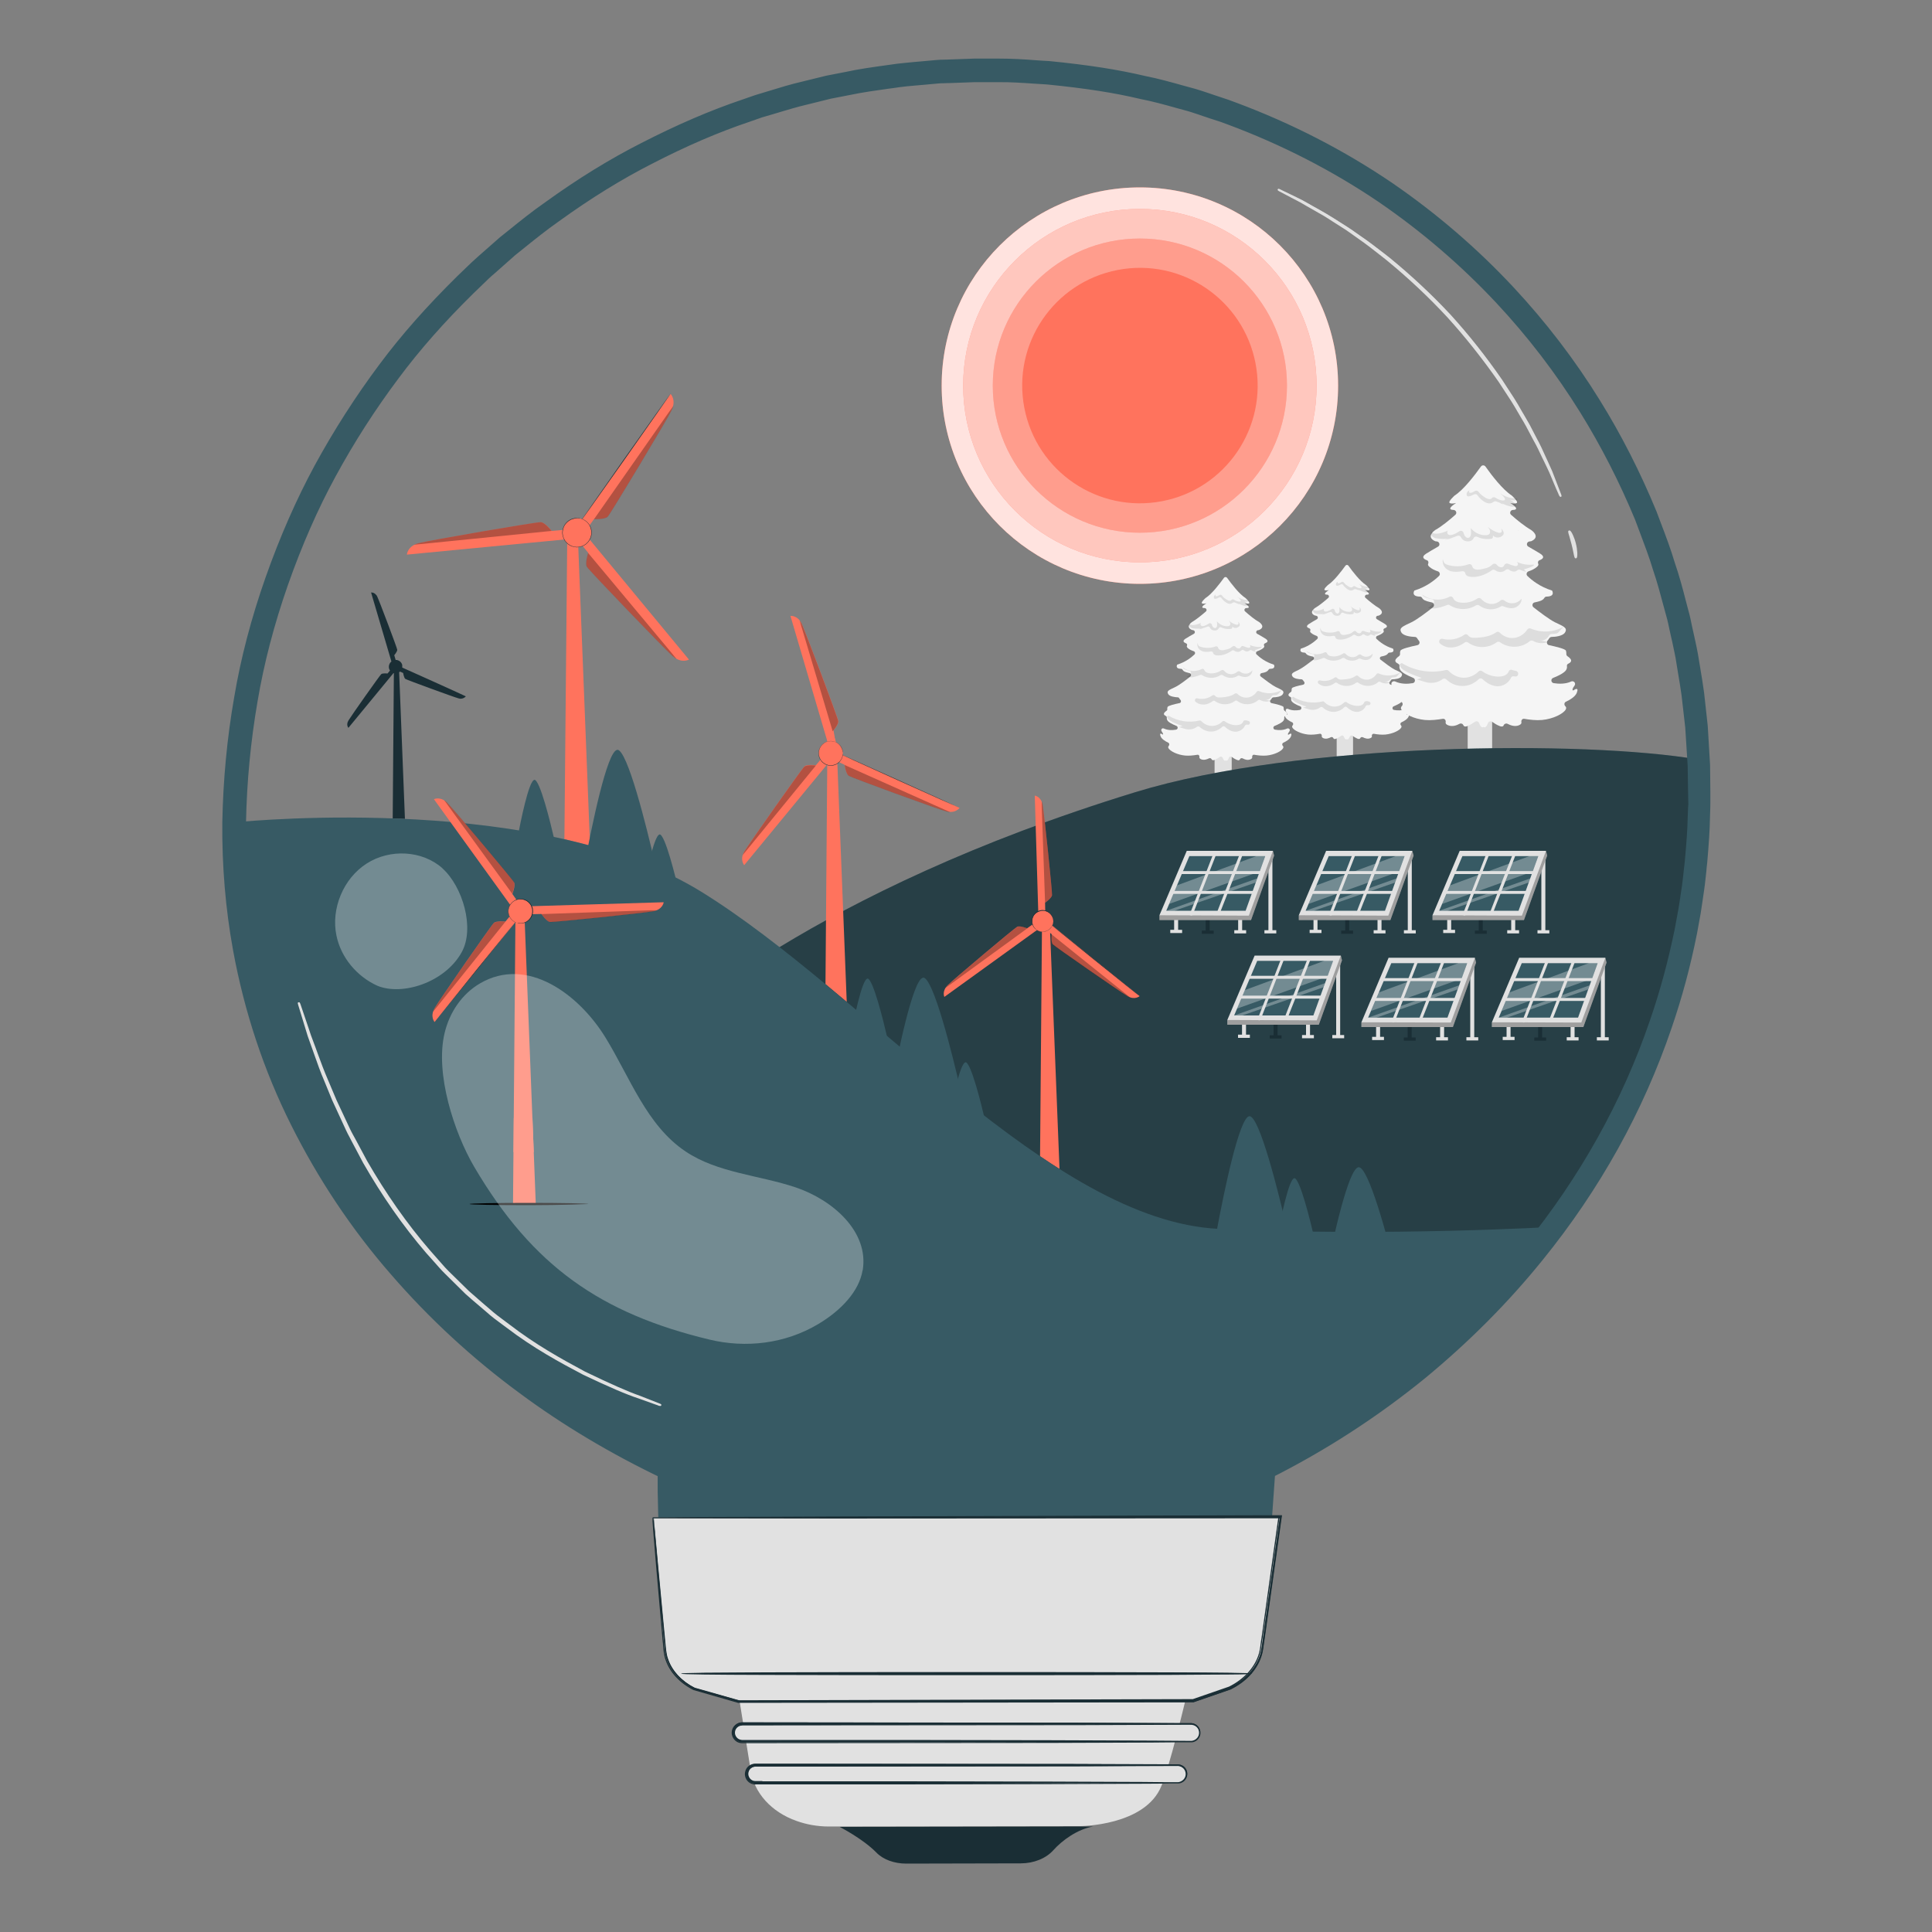 <?xml version="1.0" encoding="UTF-8"?>
<svg id="energía" xmlns="http://www.w3.org/2000/svg" viewBox="0 0 150 150">
  <rect x="0" y="0" width="150" height="150" fill="#808080" stroke="none"/>
  <defs>
    <style>
      .cls-1 {
        fill: #ff735d;
      }

      .cls-2, .cls-3 {
        opacity: .3;
      }

      .cls-4 {
        stroke: #375a64;
        stroke-miterlimit: 10;
        stroke-width: 1.52px;
      }

      .cls-4, .cls-5 {
        fill: #e1e1e1;
      }

      .cls-6 {
        fill: #375a64;
      }

      .cls-7 {
        fill: #1a2e35;
      }

      .cls-3, .cls-8, .cls-9 {
        fill: #fff;
      }

      .cls-8 {
        opacity: .8;
      }

      .cls-10 {
        fill: #f5f5f5;
      }

      .cls-11 {
        opacity: .1;
      }

      .cls-9 {
        opacity: .6;
      }
    </style>
  </defs>
  <g>
    <g>
      <circle class="cls-1" cx="88.5" cy="29.94" r="15.39"/>
      <circle class="cls-8" cx="88.5" cy="29.94" r="15.39"/>
    </g>
    <g>
      <circle class="cls-1" cx="88.5" cy="29.94" r="13.72"/>
      <circle class="cls-9" cx="88.5" cy="29.94" r="13.72"/>
    </g>
    <g>
      <circle class="cls-1" cx="88.5" cy="29.94" r="11.42"/>
      <circle class="cls-3" cx="88.5" cy="29.94" r="11.42"/>
    </g>
    <circle class="cls-1" cx="88.5" cy="29.94" r="9.14" transform="translate(-4.05 17.19) rotate(-10.85)"/>
  </g>
  <g>
    <rect class="cls-5" x="94.29" y="56.56" width="1.33" height="4.61" transform="translate(189.92 117.72) rotate(180)"/>
    <path class="cls-10" d="M100.01,57.04s-.07-.04.08-.23c.05-.06.05-.11.05-.15-.02-.09-.12-.13-.2-.1-.31.15-.67.14-.95.09-.15-.03-.17-.23-.03-.29.3-.12.65-.29.72-.46.03-.07.03-.11.03-.15-.01-.07,0-.14.07-.16.06-.03.11-.06.14-.11.06-.11-.08-.23-.18-.29-.04-.03-.07-.08-.07-.13,0-.04,0-.1-.02-.17-.03-.09-.53-.22-.92-.3-.12-.02-.16-.17-.08-.25.04-.04.07-.08.09-.12.03-.05.07-.07.12-.08.19,0,.62-.04.74-.25.16-.26-.1-.33-.55-.55-.3-.15-.83-.56-1.16-.81-.1-.08-.06-.24.06-.27.17-.03.37-.08.45-.16.04-.03.06-.06.07-.08.03-.05.07-.09.13-.09.5,0,.3-.33.3-.33-.66-.2-1.11-.57-1.34-.79-.08-.08-.05-.21.06-.25.15-.05.34-.14.47-.25.07-.07.08-.12.06-.16-.04-.08-.02-.17.06-.2.18-.07.32-.18.05-.36-.19-.12-.43-.26-.65-.38-.13-.07-.09-.26.05-.28.06,0,.1-.02.1-.02.55-.25,0-.61,0-.61-.34-.19-.77-.54-1.09-.83-.11-.09-.04-.27.11-.26.04,0,.08,0,.11-.01.24-.07-.26-.36-.26-.36,0,0,.25.07.35,0s-.28-.41-.28-.41c-.5-.32-1.1-1.11-1.43-1.57-.06-.08-.18-.08-.24,0-.34.47-.93,1.25-1.43,1.57,0,0-.38.33-.28.41.1.07.35,0,.35,0,0,0-.5.29-.26.36.03,0,.07.01.11.01.14,0,.21.17.11.26-.32.28-.75.63-1.09.83,0,0-.55.36,0,.61,0,0,.04,0,.1.02.14.02.18.21.05.28-.22.12-.46.26-.65.38-.27.18-.13.29.05.36.08.03.1.12.06.2-.02.04,0,.09.06.16.13.12.32.2.47.25.11.04.14.17.06.25-.23.22-.68.59-1.34.79,0,0-.2.32.3.33.06,0,.1.04.13.09.01.02.03.05.07.08.08.07.28.12.45.16.13.02.17.19.06.27-.32.26-.86.67-1.16.81-.45.22-.71.29-.55.55.12.2.55.24.74.25.05,0,.1.03.12.08.02.03.05.08.09.12.08.09.04.23-.08.25-.39.08-.88.2-.92.3-.03.07-.03.13-.02.17,0,.05-.02.1-.07.13-.1.07-.24.19-.18.29.03.05.08.08.14.11.06.03.08.1.07.16,0,.04,0,.08.03.15.07.17.42.34.72.46.14.06.12.26-.03.29-.28.05-.64.06-.95-.09-.08-.04-.18,0-.2.1,0,.04,0,.09.05.15.14.19.08.23.08.23,0,0-.33-.25-.18.13.08.21.36.38.59.49.1.05.11.17.04.25-.04.05-.06.1-.02.18.13.23.68.51,1.28.57.31.03.67-.01.96-.06.11-.02.18.08.16.18-.01.06.02.12.13.17.22.09.45.01.61-.07.08-.04.17-.01.21.07.03.06.09.1.23.05.16-.06.3-.16.4-.23.08-.06.2-.02.23.07.05.14.13.27.24.2.11.07.19-.06.24-.2.03-.1.15-.14.23-.07.1.08.25.17.4.23.14.06.2.02.23-.05.03-.08.13-.11.21-.07.16.09.4.17.61.07.11-.05.14-.11.13-.17-.02-.1.05-.2.16-.18.28.05.65.09.96.06.6-.06,1.15-.33,1.28-.57.04-.08.02-.14-.02-.18-.08-.08-.06-.2.04-.25.23-.1.5-.27.59-.49.14-.38-.18-.13-.18-.13Z"/>
    <path d="M97.06,48.35s-.01,0-.02,0c0,0,.01,0,.02,0Z"/>
    <g class="cls-11">
      <path d="M96.07,46.86l-.22-.09c-.05-.02-.11,0-.15.03-.08.06-.22.14-.44.02-.2-.11-.35-.27-.43-.39-.04-.06-.13-.08-.19-.04-.14.08-.35.17-.39.04-.05-.19.14-.27.14-.27-.02.03-.03.08-.01.11.02.03.07.03.1.02.06-.02.12-.04.18-.08.07-.05.17-.04.22.03.1.14.24.25.39.33.08.05.18.09.27.06.03,0,.05-.03.07-.05.05-.06.14-.06.2-.02.12.09.26.14.4.15.05,0,.11,0,.12-.06,0-.03-.01-.06-.03-.08-.07-.1-.15-.18-.25-.25.21.15.46.25.71.27l.22.03s0,.05-.01.06c-.1.07-.35,0-.35,0,0,0,.5.29.26.36-.24.07-.71-.17-.71-.17,0,0,.02.02.06.06l-.16-.07Z"/>
    </g>
    <g class="cls-11">
      <path d="M93.29,48.81l.46-.16c.07-.03.15,0,.18.07.05.11.17.24.39.23,0,0,.21.02.3-.17.04-.08.13-.11.2-.07.15.08.41.16.77.11,0,0,.11-.01.08-.18,0,0,.17.21.45.06.28-.15.04-.4.04-.4l-.04-.02c.03.05.05.11.03.16-.03.08-.13.07-.2.05-.2-.06-.39-.17-.55-.31.04.05.09.11.11.17.02.07.02.15-.02.2-.04.05-.11.07-.17.07-.31.02-.63-.13-.84-.38,0,.1.02.19.02.29,0,.1-.05.2-.13.23-.1.03-.2-.06-.25-.16-.01-.03-.02-.07-.03-.1-.03-.1-.15-.15-.23-.09-.11.08-.23.14-.35.18-.05.02-.11.03-.17.02s-.11-.05-.13-.11c-.02-.05,0-.11.04-.14-.24.11-.8.31-.92.03-.06.12-.05.26.22.38,0,0,.47.09.67.01-.04.02-.09.05-.15.08l.18-.04s.01,0,.02,0Z"/>
    </g>
    <g class="cls-11">
      <path d="M97.5,50.6c-.11-.02-.23-.05-.33-.11-.05-.03-.12-.02-.17.02-.06.06-.15.08-.23.07-.08-.01-.14-.05-.21-.1-.06-.04-.13-.03-.18.02-.08.07-.17.11-.27.11-.1,0-.2-.03-.29-.09-.05-.04-.13-.05-.18,0-.36.25-.78.41-1.19.36-.08-.01-.17-.04-.23-.11-.02-.02-.03-.05-.03-.07-.02-.08-.09-.13-.17-.12-.2.04-.41.05-.61,0-.28-.08-.5-.31-.44-.67.01.06.04.14.07.2.03.06.1.08.16.1.38.13.8.12,1.18-.02.08-.03.17.01.19.09.02.07.06.13.12.16.12.07.25.05.38.02.14-.03.28-.06.41-.12.07-.04.14-.08.2-.14.06-.06.17-.06.23,0,.02.03.05.06.08.08.08.06.19.09.28.04.03-.02.05-.05.07-.08.03-.08.13-.11.2-.07.12.05.24.09.36.12.05.01.11.02.15-.03.04-.04.03-.12,0-.16-.01-.02-.03-.03-.05-.04.29.14.62.2.94.15v.06c-.23.14-.53.21-.53.21,0,0,.04.05.11.12Z"/>
    </g>
    <g class="cls-11">
      <path d="M92.42,52.6c.26-.02.52-.1.77-.2.05-.02.1-.01.14.02.43.27.99.28,1.43,0,.05-.03.12-.03.17,0,.34.25.81.28,1.16.06.04-.03.1-.04.14-.02.19.08.39.13.58.09.22-.05.42-.26.42-.5-.13.16-.33.26-.53.25-.15,0-.3-.06-.42-.15-.06-.05-.15-.05-.21,0-.15.13-.34.21-.53.19-.19-.01-.38-.11-.51-.27-.05-.06-.14-.08-.2-.03-.28.19-.62.27-.95.23-.11-.02-.22-.05-.3-.13-.03-.03-.06-.07-.07-.11-.03-.08-.13-.13-.2-.09-.47.24-1.05.2-1.48-.12h0s.03.06.07.1c.08.07.28.12.45.16.13.02.17.19.06.27-.08.06-.18.14-.28.21.1.02.19.02.29.01Z"/>
    </g>
    <g class="cls-11">
      <path d="M99.16,53.95c-.12.02-.23.03-.3.03-.05,0-.1.03-.13.08-.06.11-.22.31-.5.27,0,0,.2.03.44.08-.27.1-.57.08-.83-.06-.05-.03-.12-.02-.17.02-.46.39-1.14.41-1.61.05-.05-.04-.12-.04-.17,0-.46.34-1.1.35-1.56.01-.05-.04-.12-.04-.17,0-.26.2-.57.31-.88.26-.16-.02-.32-.09-.45-.2-.13-.1-.03-.31.13-.27.4.1.83.02,1.17-.23.07-.05.15-.03.21.03.03.04.08.08.13.1.1.04.2.04.31.03.38-.02.78-.08,1.1-.3.06-.04.14-.03.19.02.21.21.5.32.78.29.28-.03.55-.2.72-.45.04-.06.12-.08.19-.05.57.25,1.24.21,1.78-.1l-.29.31s-.05.04-.08.05Z"/>
    </g>
    <g class="cls-11">
      <path d="M96.72,55.93c-.07-.02-.16,0-.19.08-.03.08-.09.14-.15.19-.1.07-.23.09-.35.1-.33.01-.66-.09-.94-.3-.06-.04-.14-.04-.19.02-.22.22-.51.34-.8.34-.3,0-.61-.14-.83-.37-.04-.04-.1-.06-.15-.05-.81.2-1.68.06-2.4-.38l-.11.06s0,.07.03.12c.13.31,1.17.62,1.17.62,0,0-.11.04-.27.09.18.05.33.1.43.13.32.1.69.06.96-.15.06-.05.14-.04.2,0,.25.23.57.37.89.37.32,0,.64-.14.88-.37.06-.06.15-.06.21,0,.22.22.5.37.79.38.3.01.62-.17.75-.46.03-.06.1-.1.17-.09.02,0,.04,0,.06.01.19.03.23-.27.03-.3-.06-.01-.13-.03-.19-.05Z"/>
    </g>
  </g>
  <g>
    <rect class="cls-5" x="103.79" y="55.04" width="1.27" height="4.38" transform="translate(208.84 114.46) rotate(180)"/>
    <path class="cls-10" d="M109.22,55.5s-.06-.04.07-.22c.04-.06.05-.11.04-.15-.02-.08-.12-.13-.19-.09-.3.14-.64.13-.91.08-.14-.02-.16-.22-.03-.28.28-.12.62-.28.69-.44.03-.06.03-.11.02-.14-.01-.06,0-.13.06-.15.06-.02.11-.06.13-.1.06-.1-.08-.22-.17-.28-.04-.03-.07-.08-.06-.13,0-.04,0-.09-.02-.16-.03-.09-.5-.2-.87-.28-.11-.02-.15-.16-.07-.24.04-.04.06-.08.08-.11.02-.04.07-.07.12-.07.18,0,.59-.04.7-.23.15-.25-.1-.32-.52-.52-.28-.14-.79-.53-1.1-.77-.1-.08-.06-.23.06-.25.17-.03.35-.08.43-.15.03-.03.06-.05.07-.07.03-.05.07-.08.12-.08.48,0,.28-.31.28-.31-.62-.19-1.05-.54-1.27-.75-.08-.07-.05-.2.05-.24.14-.05.32-.13.44-.24.07-.06.08-.11.06-.15-.04-.07-.02-.16.06-.19.17-.06.31-.17.04-.34-.18-.11-.41-.25-.62-.37-.12-.07-.09-.25.05-.27.06,0,.1-.02.1-.02.52-.23,0-.58,0-.58-.32-.18-.73-.52-1.04-.79-.1-.09-.03-.25.1-.25.04,0,.07,0,.1-.01.22-.07-.25-.35-.25-.35,0,0,.24.07.34,0s-.26-.39-.26-.39c-.47-.31-1.04-1.05-1.36-1.5-.06-.08-.17-.08-.23,0-.32.44-.89,1.19-1.36,1.5,0,0-.36.32-.26.39.1.07.34,0,.34,0,0,0-.47.28-.25.35.03,0,.06.01.1.01.14,0,.2.16.1.25-.31.27-.71.6-1.04.79,0,0-.52.35,0,.58,0,0,.04,0,.1.02.14.02.17.2.05.27-.21.12-.44.25-.62.37-.26.17-.13.28.04.34.08.03.1.12.06.19-.02.04,0,.09.06.15.12.11.3.19.44.24.1.04.13.16.05.24-.22.21-.65.56-1.27.75,0,0-.19.3.28.31.05,0,.1.04.12.08.01.02.03.04.07.07.08.07.26.12.43.15.12.02.16.18.06.25-.31.24-.82.63-1.1.77-.42.21-.67.28-.52.52.12.19.52.23.7.23.05,0,.09.03.12.07.02.03.05.07.08.11.08.08.04.22-.07.24-.37.08-.84.19-.87.28-.02.07-.03.12-.02.16,0,.05-.02.1-.06.13-.1.06-.23.18-.17.28.03.05.08.08.13.1.06.02.08.09.06.15,0,.03,0,.08.02.14.07.16.4.33.69.44.13.05.11.25-.03.28-.27.05-.61.06-.91-.08-.08-.04-.18,0-.19.09,0,.04,0,.09.04.15.14.18.07.22.07.22,0,0-.31-.23-.17.12.08.2.34.36.56.46.09.04.11.16.04.24-.04.04-.06.1-.02.17.12.22.65.48,1.22.54.29.03.64-.01.91-.06.1-.02.17.08.15.18-.01.06.02.11.12.16.21.09.43.01.58-.07.07-.04.17-.01.2.07.03.06.08.1.22.04.15-.06.28-.15.38-.22.08-.06.19-.02.22.07.05.13.12.26.22.19.1.07.18-.06.23-.19.03-.09.14-.13.22-.07.1.07.24.16.38.22.13.05.19.02.22-.04.03-.08.12-.1.2-.07.15.08.38.16.58.07.11-.05.14-.1.12-.16-.02-.1.05-.19.15-.18.27.05.61.09.91.06.57-.06,1.1-.32,1.22-.54.04-.07.02-.13-.02-.17-.07-.07-.06-.19.04-.24.22-.1.48-.26.56-.46.14-.36-.17-.12-.17-.12Z"/>
    <path d="M106.41,47.24s-.01,0-.02,0c0,0,.01,0,.02,0Z"/>
    <g class="cls-11">
      <path d="M105.47,45.82l-.21-.08s-.11,0-.15.03c-.07.06-.21.13-.42.02-.19-.1-.33-.26-.41-.37-.04-.06-.12-.08-.18-.04-.13.07-.34.16-.37.04-.05-.18.14-.26.14-.26-.01.03-.03.07-.01.1.02.03.06.03.1.02.06-.01.12-.04.17-.08.07-.05.16-.04.21.03.1.13.23.23.37.31.08.05.17.09.26.06.02,0,.05-.02.06-.05.05-.05.13-.06.19-.02.11.08.25.13.38.14.05,0,.1,0,.11-.06,0-.03-.01-.06-.03-.08-.06-.09-.14-.18-.23-.24.2.15.44.24.68.26l.21.03s0,.05-.01.06c-.1.07-.34,0-.34,0,0,0,.47.28.25.35-.22.07-.67-.17-.67-.17,0,0,.02.02.06.05l-.15-.07Z"/>
    </g>
    <g class="cls-11">
      <path d="M102.83,47.68l.43-.16c.07-.02.14,0,.18.07.05.1.16.23.38.22,0,0,.2.02.29-.17.04-.07.12-.1.19-.06.14.07.39.15.73.1,0,0,.1-.01.08-.18,0,0,.16.2.43.06.27-.14.04-.38.04-.38l-.04-.02s.05.11.03.16c-.03.07-.12.07-.19.04-.19-.06-.37-.16-.52-.29.04.05.08.1.11.17.02.06.02.14-.02.19-.04.05-.11.06-.17.07-.3.02-.6-.12-.8-.37,0,.09.02.18.02.28,0,.09-.04.19-.12.22-.09.03-.19-.06-.23-.16-.01-.03-.02-.07-.03-.1-.03-.1-.14-.14-.22-.08-.1.07-.22.13-.34.17-.05.02-.1.03-.16.02s-.1-.04-.12-.1c-.02-.05,0-.11.04-.13-.23.11-.76.29-.87.03-.06.11-.04.25.21.36,0,0,.45.09.64.01-.03.02-.08.04-.14.07l.17-.04s.01,0,.02,0Z"/>
    </g>
    <g class="cls-11">
      <path d="M106.83,49.38c-.11-.02-.22-.05-.32-.1-.05-.03-.12-.02-.16.02-.06.06-.15.08-.22.06-.07-.01-.14-.05-.2-.09-.05-.04-.12-.03-.17.02-.07.06-.17.1-.26.11-.1,0-.19-.03-.27-.09-.05-.04-.12-.04-.17,0-.34.23-.74.39-1.13.34-.08-.01-.17-.03-.22-.1-.01-.02-.02-.04-.03-.07-.01-.08-.09-.13-.17-.11-.19.03-.39.05-.58,0-.26-.07-.47-.29-.42-.63.01.05.04.14.07.19.03.05.09.08.15.1.36.12.76.12,1.12-.02.07-.03.16.01.18.09.02.06.06.12.11.16.11.06.24.04.36.02.13-.03.27-.05.39-.12.07-.03.13-.08.19-.13.06-.06.16-.06.21,0,.02.03.05.06.08.08.08.06.18.09.27.03.03-.02.05-.05.06-.08.03-.07.12-.1.19-.07.11.05.23.09.35.11.05.01.11.02.14-.03.03-.04.02-.11,0-.15-.01-.02-.03-.03-.04-.04.28.14.59.19.89.15v.06c-.22.13-.51.2-.51.2,0,0,.04.05.11.12Z"/>
    </g>
    <g class="cls-11">
      <path d="M102,51.28c.25-.01.49-.09.73-.19.04-.02.09-.01.13.01.41.26.94.26,1.36,0,.05-.03.12-.03.16,0,.32.24.77.26,1.1.05.04-.03.09-.03.14-.01.18.08.37.13.55.09.21-.05.4-.24.4-.48-.13.15-.31.24-.5.24-.14,0-.28-.05-.4-.15-.06-.05-.14-.04-.2,0-.14.13-.33.2-.51.18-.18-.01-.36-.11-.49-.25-.05-.06-.13-.07-.19-.03-.27.18-.59.26-.9.21-.1-.01-.21-.04-.28-.12-.03-.03-.05-.06-.07-.1-.03-.08-.12-.12-.19-.08-.44.23-1,.19-1.41-.11h0s.03.06.07.09c.08.07.26.12.43.15.12.02.16.18.06.25-.08.06-.17.13-.26.2.09.01.18.02.27.01Z"/>
    </g>
    <g class="cls-11">
      <path d="M108.41,52.56c-.11.02-.22.03-.29.03-.05,0-.09.03-.12.07-.06.11-.21.29-.48.26,0,0,.19.03.42.08-.25.1-.55.08-.78-.06-.05-.03-.11-.02-.16.02-.43.37-1.08.39-1.54.05-.05-.04-.12-.04-.17,0-.43.33-1.05.33-1.49.01-.05-.04-.12-.03-.16,0-.24.19-.54.29-.84.25-.15-.02-.3-.09-.43-.19-.12-.1-.03-.29.13-.25.38.09.79.02,1.12-.22.06-.05.15-.03.2.03.03.04.08.07.12.09.09.04.19.04.29.03.36-.02.74-.07,1.04-.29.06-.04.13-.03.18.02.2.2.47.3.74.28.27-.03.52-.19.68-.43.04-.06.12-.08.18-.05.54.24,1.17.2,1.69-.09l-.27.3s-.05.04-.08.04Z"/>
    </g>
    <g class="cls-11">
      <path d="M106.1,54.45c-.07-.02-.15,0-.18.08-.03.07-.08.14-.14.18-.1.07-.22.09-.34.09-.31.01-.63-.09-.89-.28-.06-.04-.13-.03-.18.01-.21.21-.48.33-.76.33-.29,0-.58-.13-.79-.36-.04-.04-.09-.06-.14-.04-.77.19-1.59.06-2.28-.36l-.11.06s0,.07.03.11c.12.29,1.11.59,1.11.59,0,0-.1.04-.26.08.17.05.32.09.41.12.31.1.66.06.92-.14.06-.04.14-.04.19,0,.23.22.54.35.85.35.3,0,.61-.13.83-.36.06-.05.14-.06.2,0,.21.2.47.35.75.36.29.01.59-.16.71-.44.03-.06.09-.1.16-.08.02,0,.04,0,.06,0,.18.02.22-.25.03-.28-.06-.01-.12-.03-.18-.05Z"/>
    </g>
  </g>
  <g>
    <rect class="cls-5" x="113.94" y="52.9" width="1.9" height="6.59" transform="translate(229.79 112.39) rotate(180)"/>
    <path class="cls-10" d="M122.11,53.6s-.09-.06.11-.33c.07-.09.08-.16.06-.22-.03-.13-.18-.19-.29-.14-.45.21-.96.19-1.36.13-.22-.04-.25-.33-.04-.41.43-.17.93-.42,1.03-.66.04-.09.05-.16.04-.21-.02-.09,0-.19.1-.23.09-.04.16-.09.2-.16.09-.15-.11-.32-.26-.42-.06-.04-.1-.12-.09-.19,0-.06,0-.14-.03-.24-.05-.14-.75-.31-1.31-.43-.17-.03-.22-.24-.11-.36.05-.06.09-.12.12-.17.04-.06.1-.1.18-.11.27,0,.88-.06,1.05-.35.22-.37-.15-.48-.79-.79-.42-.21-1.19-.79-1.66-1.16-.14-.11-.09-.35.09-.38.25-.05.52-.12.64-.22.05-.04.08-.08.1-.11.04-.07.1-.12.18-.12.72-.01.43-.47.43-.47-.94-.29-1.58-.81-1.91-1.13-.12-.11-.07-.3.08-.36.21-.07.49-.19.67-.36.1-.09.12-.17.09-.22-.05-.11-.02-.24.09-.28.26-.1.46-.26.07-.51-.27-.17-.62-.37-.93-.55-.18-.1-.13-.37.08-.4.09-.01.14-.02.14-.02.79-.35,0-.87,0-.87-.49-.28-1.1-.77-1.56-1.18-.15-.13-.05-.38.15-.38.06,0,.11,0,.15-.02.34-.1-.37-.52-.37-.52,0,0,.36.1.51,0s-.39-.58-.39-.58c-.71-.46-1.57-1.58-2.04-2.25-.09-.12-.26-.12-.35,0-.48.67-1.33,1.79-2.04,2.25,0,0-.54.48-.39.58.15.1.51,0,.51,0,0,0-.71.42-.37.52.05.01.1.02.15.02.2,0,.31.24.15.38-.46.41-1.07.91-1.56,1.18,0,0-.79.52,0,.87,0,0,.06.01.14.02.2.03.26.3.08.4-.32.18-.66.38-.93.55-.39.25-.19.42.07.51.11.04.14.17.09.28-.03.06-.01.13.09.22.18.17.45.29.67.36.15.05.2.25.08.36-.33.32-.97.84-1.91,1.13,0,0-.29.46.43.47.08,0,.15.05.18.12.02.03.05.07.1.11.12.1.4.17.64.22.18.03.24.27.09.38-.46.37-1.23.95-1.66,1.16-.64.31-1.01.42-.79.79.17.29.79.34,1.05.35.07,0,.14.04.18.11.03.05.07.11.12.17.12.13.06.33-.11.36-.56.12-1.26.29-1.31.43-.04.1-.04.18-.03.24,0,.08-.03.15-.09.19-.14.1-.34.27-.26.42.04.07.12.12.2.16.09.04.12.14.1.23-.01.05,0,.12.04.21.1.24.61.49,1.03.66.2.08.17.38-.04.41-.4.07-.91.08-1.36-.13-.12-.05-.26.01-.29.14-.01.06,0,.13.06.22.21.27.11.33.11.33,0,0-.47-.35-.26.19.12.3.51.54.84.69.14.07.16.24.05.35-.06.06-.09.15-.03.26.19.33.97.73,1.84.81.44.04.96-.02,1.37-.09.15-.03.26.11.23.26-.02.09.02.17.19.24.31.13.65.02.88-.11.11-.06.25-.02.3.1.04.09.13.15.32.07.22-.09.43-.22.58-.33.12-.09.28-.03.33.11.07.19.18.39.34.29.16.1.27-.09.34-.29.05-.14.21-.19.33-.11.15.11.35.24.58.33.2.08.29.02.32-.07.05-.11.19-.16.3-.1.23.12.57.24.88.11.16-.07.21-.15.19-.24-.03-.15.07-.29.23-.26.4.07.92.13,1.37.09.86-.08,1.65-.48,1.84-.81.06-.11.04-.2-.03-.26-.11-.11-.09-.29.05-.35.32-.15.72-.39.84-.69.21-.54-.26-.19-.26-.19Z"/>
    <path d="M117.89,41.18s-.02,0-.03-.01c.01,0,.02,0,.03.01Z"/>
    <g class="cls-11">
      <path d="M116.48,39.05l-.31-.12c-.07-.03-.16-.01-.22.04-.11.09-.32.19-.63.03-.29-.15-.5-.39-.61-.55-.06-.09-.18-.12-.28-.06-.2.11-.51.24-.55.06-.07-.28.21-.38.21-.38-.02.05-.04.11-.02.15.03.05.09.05.15.04.09-.02.18-.06.26-.12.1-.07.24-.06.31.04.14.2.35.35.55.47.12.07.26.13.39.09.04-.01.07-.04.1-.07.07-.08.19-.09.28-.03.17.12.37.2.57.22.07,0,.16-.01.17-.09,0-.04-.02-.09-.04-.12-.1-.14-.22-.26-.35-.36.3.22.65.36,1.01.39l.32.04s0,.07-.02.09c-.15.1-.51,0-.51,0,0,0,.71.42.37.52-.34.1-1.01-.25-1.01-.25,0,0,.03.03.08.08l-.23-.1Z"/>
    </g>
    <g class="cls-11">
      <path d="M112.51,41.84l.65-.24c.1-.04.22,0,.26.1.08.15.24.34.56.33,0,0,.3.03.43-.25.05-.11.18-.15.29-.1.22.11.58.22,1.1.15,0,0,.15-.02.11-.26,0,0,.24.3.64.09.41-.22.05-.58.05-.58l-.05-.03c.04.07.07.16.04.23-.05.11-.18.1-.29.07-.28-.09-.55-.24-.79-.44.06.08.13.15.16.25.03.1.03.21-.03.29-.06.08-.16.09-.25.1-.45.03-.9-.18-1.2-.55,0,.14.03.28.02.42,0,.14-.06.29-.18.33-.14.05-.29-.08-.35-.23-.02-.05-.04-.1-.05-.15-.04-.14-.21-.21-.33-.12-.16.11-.33.2-.51.26-.08.02-.16.04-.24.03s-.16-.07-.18-.15c-.02-.07,0-.16.06-.2-.35.16-1.15.44-1.31.05-.08.17-.07.37.31.54,0,0,.67.13.96.02-.05.03-.12.06-.21.11l.26-.06s.02,0,.03,0Z"/>
    </g>
    <g class="cls-11">
      <path d="M118.52,44.4c-.16-.03-.32-.08-.48-.15-.08-.04-.17-.03-.24.03-.09.08-.22.12-.34.09-.11-.02-.21-.07-.3-.14-.08-.06-.18-.04-.26.02-.11.1-.25.15-.39.16-.14,0-.29-.04-.41-.13-.08-.06-.18-.07-.26-.01-.51.35-1.11.59-1.7.51-.12-.02-.25-.05-.33-.16-.02-.03-.04-.07-.04-.1-.02-.12-.13-.19-.25-.17-.29.05-.58.07-.87,0-.39-.11-.71-.44-.63-.95.02.08.05.21.1.29.05.08.14.12.22.15.55.18,1.14.17,1.68-.03.11-.04.24.02.27.13.03.1.09.19.17.23.16.09.36.06.54.03.2-.04.4-.08.59-.17.1-.05.2-.12.28-.2.09-.09.24-.09.32,0,.03.04.07.08.11.12.12.09.28.13.4.05.04-.03.07-.07.09-.12.05-.11.18-.16.29-.11.17.07.34.13.52.17.07.02.16.02.22-.04.05-.06.04-.17-.01-.23-.02-.02-.04-.04-.07-.06.42.2.89.28,1.34.22v.08c-.34.2-.76.29-.76.29,0,0,.05.07.16.18Z"/>
    </g>
    <g class="cls-11">
      <path d="M111.26,47.25c.38-.02.74-.14,1.1-.28.07-.03.14-.02.2.02.62.39,1.42.39,2.04.01.08-.05.17-.04.25.01.48.36,1.15.4,1.66.08.06-.04.14-.05.2-.02.27.11.55.19.83.13.31-.07.61-.37.6-.72-.19.23-.47.36-.75.36-.21,0-.43-.08-.6-.22-.09-.07-.21-.07-.29,0-.21.19-.49.29-.76.27-.27-.02-.54-.16-.73-.38-.07-.08-.19-.11-.29-.05-.4.27-.89.39-1.36.32-.15-.02-.31-.07-.43-.18-.04-.04-.08-.1-.1-.15-.05-.12-.18-.18-.29-.12-.67.35-1.5.29-2.12-.17h0s.04.09.11.14c.12.1.4.17.64.22.18.03.24.27.09.38-.12.09-.25.2-.39.31.14.02.28.03.41.02Z"/>
    </g>
    <g class="cls-11">
      <path d="M120.89,49.18c-.17.03-.33.04-.43.04-.07,0-.14.04-.18.11-.09.16-.31.44-.72.39,0,0,.28.05.63.12-.38.15-.82.12-1.18-.09-.08-.04-.17-.02-.24.03-.65.55-1.63.58-2.31.08-.07-.05-.18-.05-.25,0-.65.49-1.58.5-2.24.02-.07-.05-.18-.05-.25,0-.36.28-.82.44-1.26.38-.23-.03-.45-.13-.64-.28-.19-.15-.04-.44.19-.38.57.14,1.19.03,1.68-.32.1-.07.22-.04.29.05.05.06.11.11.18.14.14.06.29.05.44.05.54-.03,1.12-.11,1.57-.43.08-.06.2-.05.27.03.3.3.71.46,1.11.41.4-.04.79-.29,1.03-.65.06-.09.17-.12.27-.08.81.35,1.77.3,2.54-.14l-.41.45s-.07.06-.12.07Z"/>
    </g>
    <g class="cls-11">
      <path d="M117.41,52.01c-.11-.04-.23,0-.27.11-.04.11-.12.21-.22.27-.15.1-.33.13-.51.14-.47.02-.95-.14-1.34-.42-.08-.06-.2-.05-.27.02-.31.31-.73.49-1.14.49-.44,0-.87-.2-1.18-.53-.06-.06-.14-.09-.22-.07-1.15.28-2.39.09-3.43-.54l-.16.09s.01.1.04.17c.19.44,1.67.89,1.67.89,0,0-.15.06-.38.12.26.08.48.14.62.19.46.15.99.09,1.38-.21.09-.07.2-.06.28.01.35.34.81.53,1.28.52.46,0,.91-.2,1.25-.53.08-.08.22-.08.3,0,.32.31.71.53,1.13.55.43.02.88-.24,1.07-.65.04-.09.14-.15.24-.12.03,0,.06.01.09.01.28.04.32-.38.05-.43-.09-.02-.18-.04-.27-.07Z"/>
    </g>
  </g>
  <path class="cls-6" d="M131.85,58.97c-8.75-1.51-31-1.36-43.69,2.53-25.3,7.76-36.11,18.14-36.11,18.14v34.06h46.67c19.26-10.31,32.89-29.21,33.18-51.29.02-1.16,0-2.3-.06-3.44Z"/>
  <path class="cls-2" d="M131.85,58.97c-8.75-1.51-31-1.36-43.69,2.53-25.3,7.76-36.11,18.14-36.11,18.14v34.06h46.67c19.26-10.31,32.89-29.21,33.18-51.29.02-1.16,0-2.3-.06-3.44Z"/>
  <g>
    <g>
      <rect class="cls-5" x="91.16" y="71.33" width=".31" height=".97"/>
      <rect class="cls-5" x="90.86" y="72.19" width=".92" height=".25"/>
    </g>
    <g>
      <rect class="cls-5" x="96.13" y="71.36" width=".31" height=".97"/>
      <rect class="cls-5" x="95.83" y="72.22" width=".92" height=".25"/>
    </g>
    <g>
      <rect class="cls-7" x="93.61" y="69.31" width=".31" height="3.04"/>
      <rect class="cls-7" x="93.31" y="72.25" width=".92" height=".25"/>
    </g>
    <g>
      <rect class="cls-5" x="98.48" y="66.42" width=".31" height="5.9"/>
      <rect class="cls-5" x="98.17" y="72.22" width=".92" height=".25"/>
    </g>
    <polygon class="cls-5" points="90.02 71.43 90.02 71.06 92.14 66.06 98.83 66.06 98.92 66.43 97.13 71.43 90.02 71.43"/>
    <polygon class="cls-6" points="90.55 70.71 92.34 66.47 98.23 66.47 96.71 70.71 90.55 70.71"/>
    <path class="cls-3" d="M97.54,66.47s-6.16,2.27-6.16,2.27l-.61,1.44,7.03-2.51.43-1.21h-.69Z"/>
    <polygon class="cls-3" points="90.55 70.71 97.61 68.2 97.49 68.52 91.18 70.71 90.55 70.71"/>
    <polygon class="cls-2" points="90.02 71.06 96.96 71.09 98.83 66.06 98.92 66.43 97.13 71.43 90.02 71.43 90.02 71.06"/>
    <path class="cls-5" d="M91.75,67.86h6.27c.15,0,.15-.23,0-.23h-6.27c-.15,0-.15.23,0,.23h0Z"/>
    <path class="cls-5" d="M91.09,69.4h6.27c.15,0,.15-.23,0-.23h-6.27c-.15,0-.15.23,0,.23h0Z"/>
    <path class="cls-5" d="M92.61,71c.21-.53.42-1.07.62-1.6.33-.85.66-1.69.99-2.54.08-.2.15-.39.23-.59.05-.14-.17-.2-.22-.06-.21.53-.42,1.07-.62,1.6-.33.85-.66,1.69-.99,2.54-.08.2-.15.39-.23.59-.05.14.17.2.22.06h0Z"/>
    <path class="cls-5" d="M94.69,70.94l.61-1.55c.32-.82.64-1.64.96-2.47.07-.19.15-.38.22-.57.05-.14-.17-.2-.22-.06l-.61,1.55c-.32.82-.64,1.64-.96,2.47-.07.19-.15.38-.22.57-.05.14.17.2.22.06h0Z"/>
  </g>
  <g>
    <g>
      <rect class="cls-5" x="101.98" y="71.33" width=".31" height=".97"/>
      <rect class="cls-5" x="101.68" y="72.19" width=".92" height=".25"/>
    </g>
    <g>
      <rect class="cls-5" x="106.95" y="71.36" width=".31" height=".97"/>
      <rect class="cls-5" x="106.65" y="72.22" width=".92" height=".25"/>
    </g>
    <g>
      <rect class="cls-7" x="104.44" y="69.31" width=".31" height="3.04"/>
      <rect class="cls-7" x="104.13" y="72.25" width=".92" height=".25"/>
    </g>
    <g>
      <rect class="cls-5" x="109.3" y="66.42" width=".31" height="5.9"/>
      <rect class="cls-5" x="109" y="72.22" width=".92" height=".25"/>
    </g>
    <polygon class="cls-5" points="100.84 71.43 100.84 71.06 102.96 66.06 109.65 66.06 109.75 66.43 107.95 71.43 100.84 71.43"/>
    <polygon class="cls-6" points="101.37 70.71 103.16 66.47 109.05 66.47 107.53 70.71 101.37 70.71"/>
    <path class="cls-3" d="M108.36,66.47s-6.16,2.27-6.16,2.27l-.61,1.44,7.03-2.51.43-1.21h-.69Z"/>
    <polygon class="cls-3" points="101.37 70.71 108.43 68.2 108.32 68.52 102.01 70.71 101.37 70.71"/>
    <polygon class="cls-2" points="100.84 71.06 107.79 71.09 109.65 66.06 109.75 66.43 107.95 71.43 100.84 71.43 100.84 71.06"/>
    <path class="cls-5" d="M102.57,67.86h6.27c.15,0,.15-.23,0-.23h-6.27c-.15,0-.15.23,0,.23h0Z"/>
    <path class="cls-5" d="M101.92,69.4h6.27c.15,0,.15-.23,0-.23h-6.27c-.15,0-.15.23,0,.23h0Z"/>
    <path class="cls-5" d="M103.43,71c.21-.53.42-1.07.62-1.6.33-.85.66-1.69.99-2.54.08-.2.15-.39.23-.59.05-.14-.17-.2-.22-.06-.21.53-.42,1.07-.62,1.6-.33.85-.66,1.69-.99,2.54-.08.2-.15.39-.23.59-.05.14.17.2.22.06h0Z"/>
    <path class="cls-5" d="M105.52,70.94c.2-.52.4-1.04.61-1.55.32-.82.64-1.64.96-2.47.07-.19.15-.38.22-.57.05-.14-.17-.2-.22-.06l-.61,1.55c-.32.82-.64,1.64-.96,2.47-.07.19-.15.38-.22.57-.05.14.17.2.22.06h0Z"/>
  </g>
  <g>
    <g>
      <rect class="cls-5" x="112.36" y="71.33" width=".31" height=".97"/>
      <rect class="cls-5" x="112.05" y="72.19" width=".92" height=".25"/>
    </g>
    <g>
      <rect class="cls-5" x="117.33" y="71.36" width=".31" height=".97"/>
      <rect class="cls-5" x="117.02" y="72.22" width=".92" height=".25"/>
    </g>
    <g>
      <rect class="cls-7" x="114.81" y="69.31" width=".31" height="3.04"/>
      <rect class="cls-7" x="114.51" y="72.25" width=".92" height=".25"/>
    </g>
    <g>
      <rect class="cls-5" x="119.67" y="66.42" width=".31" height="5.9"/>
      <rect class="cls-5" x="119.37" y="72.22" width=".92" height=".25"/>
    </g>
    <polygon class="cls-5" points="111.22 71.43 111.22 71.06 113.33 66.06 120.03 66.06 120.12 66.43 118.32 71.43 111.22 71.43"/>
    <polygon class="cls-6" points="111.74 70.71 113.54 66.47 119.43 66.47 117.9 70.71 111.74 70.71"/>
    <path class="cls-3" d="M118.74,66.47s-6.16,2.27-6.16,2.27l-.61,1.44,7.03-2.51.43-1.21h-.69Z"/>
    <polygon class="cls-3" points="111.74 70.71 118.81 68.2 118.69 68.52 112.38 70.71 111.74 70.71"/>
    <polygon class="cls-2" points="111.22 71.06 118.16 71.09 120.03 66.06 120.12 66.43 118.32 71.43 111.22 71.43 111.22 71.06"/>
    <path class="cls-5" d="M112.95,67.86h6.27c.15,0,.15-.23,0-.23h-6.27c-.15,0-.15.23,0,.23h0Z"/>
    <path class="cls-5" d="M112.29,69.4h6.27c.15,0,.15-.23,0-.23h-6.27c-.15,0-.15.23,0,.23h0Z"/>
    <path class="cls-5" d="M113.81,71c.21-.53.42-1.07.62-1.6.33-.85.66-1.69.99-2.54.08-.2.15-.39.23-.59.05-.14-.17-.2-.22-.06-.21.53-.42,1.07-.62,1.6-.33.85-.66,1.69-.99,2.54-.08.2-.15.39-.23.59-.05.14.17.2.22.06h0Z"/>
    <path class="cls-5" d="M115.89,70.94c.2-.52.4-1.04.61-1.55.32-.82.64-1.64.96-2.47.07-.19.15-.38.22-.57.05-.14-.17-.2-.22-.06l-.61,1.55c-.32.82-.64,1.64-.96,2.47-.07.19-.15.38-.22.57-.05.14.17.2.22.06h0Z"/>
  </g>
  <g>
    <g>
      <rect class="cls-5" x="96.43" y="79.46" width=".31" height=".97"/>
      <rect class="cls-5" x="96.12" y="80.33" width=".92" height=".25"/>
    </g>
    <g>
      <rect class="cls-5" x="101.4" y="79.49" width=".31" height=".97"/>
      <rect class="cls-5" x="101.09" y="80.36" width=".92" height=".25"/>
    </g>
    <g>
      <rect class="cls-7" x="98.88" y="77.44" width=".31" height="3.04"/>
      <rect class="cls-7" x="98.58" y="80.38" width=".92" height=".25"/>
    </g>
    <g>
      <rect class="cls-5" x="103.74" y="74.56" width=".31" height="5.9"/>
      <rect class="cls-5" x="103.44" y="80.36" width=".92" height=".25"/>
    </g>
    <polygon class="cls-5" points="95.29 79.56 95.29 79.19 97.41 74.19 104.1 74.19 104.19 74.56 102.39 79.56 95.29 79.56"/>
    <polygon class="cls-6" points="95.82 78.84 97.61 74.6 103.5 74.6 101.97 78.84 95.82 78.84"/>
    <path class="cls-3" d="M102.81,74.6s-6.16,2.27-6.16,2.27l-.61,1.44,7.03-2.51.43-1.21h-.69Z"/>
    <polygon class="cls-3" points="95.82 78.84 102.88 76.33 102.76 76.65 96.45 78.84 95.82 78.84"/>
    <polygon class="cls-2" points="95.29 79.19 102.23 79.22 104.1 74.19 104.19 74.56 102.39 79.56 95.29 79.56 95.29 79.19"/>
    <path class="cls-5" d="M97.02,75.99h6.27c.15,0,.15-.23,0-.23h-6.27c-.15,0-.15.23,0,.23h0Z"/>
    <path class="cls-5" d="M96.36,77.53h6.27c.15,0,.15-.23,0-.23h-6.27c-.15,0-.15.23,0,.23h0Z"/>
    <path class="cls-5" d="M97.88,79.14c.21-.53.42-1.07.62-1.6.33-.85.66-1.69.99-2.54.08-.2.15-.39.23-.59.05-.14-.17-.2-.22-.06-.21.53-.42,1.07-.62,1.6-.33.85-.66,1.69-.99,2.54-.08.2-.15.39-.23.59-.05.14.17.2.22.06h0Z"/>
    <path class="cls-5" d="M99.96,79.07c.2-.52.4-1.04.61-1.55.32-.82.64-1.64.96-2.47.07-.19.15-.38.22-.57.05-.14-.17-.2-.22-.06l-.61,1.55c-.32.82-.64,1.64-.96,2.47-.07.19-.15.38-.22.57-.05.14.17.2.22.06h0Z"/>
  </g>
  <g>
    <g>
      <rect class="cls-5" x="106.84" y="79.63" width=".31" height=".97"/>
      <rect class="cls-5" x="106.53" y="80.5" width=".92" height=".25"/>
    </g>
    <g>
      <rect class="cls-5" x="111.81" y="79.66" width=".31" height=".97"/>
      <rect class="cls-5" x="111.5" y="80.53" width=".92" height=".25"/>
    </g>
    <g>
      <rect class="cls-7" x="109.29" y="77.62" width=".31" height="3.04"/>
      <rect class="cls-7" x="108.99" y="80.55" width=".92" height=".25"/>
    </g>
    <g>
      <rect class="cls-5" x="114.15" y="74.73" width=".31" height="5.9"/>
      <rect class="cls-5" x="113.85" y="80.53" width=".92" height=".25"/>
    </g>
    <polygon class="cls-5" points="105.7 79.74 105.7 79.37 107.81 74.36 114.51 74.36 114.6 74.74 112.8 79.74 105.7 79.74"/>
    <polygon class="cls-6" points="106.22 79.01 108.02 74.78 113.91 74.78 112.38 79.01 106.22 79.01"/>
    <path class="cls-3" d="M113.22,74.78s-6.16,2.27-6.16,2.27l-.61,1.44,7.03-2.51.43-1.21h-.69Z"/>
    <polygon class="cls-3" points="106.22 79.01 113.29 76.5 113.17 76.82 106.86 79.01 106.22 79.01"/>
    <polygon class="cls-2" points="105.7 79.37 112.64 79.39 114.51 74.36 114.6 74.74 112.8 79.74 105.7 79.74 105.7 79.37"/>
    <path class="cls-5" d="M107.43,76.17h6.27c.15,0,.15-.23,0-.23h-6.27c-.15,0-.15.23,0,.23h0Z"/>
    <path class="cls-5" d="M106.77,77.71h6.27c.15,0,.15-.23,0-.23h-6.27c-.15,0-.15.23,0,.23h0Z"/>
    <path class="cls-5" d="M108.29,79.31c.21-.53.42-1.07.62-1.6.33-.85.66-1.69.99-2.54.08-.2.15-.39.23-.59.05-.14-.17-.2-.22-.06-.21.53-.42,1.07-.62,1.6-.33.85-.66,1.69-.99,2.54-.08.2-.15.39-.23.59-.05.14.17.2.22.06h0Z"/>
    <path class="cls-5" d="M110.37,79.24l.61-1.55c.32-.82.64-1.64.96-2.47.07-.19.15-.38.22-.57.05-.14-.17-.2-.22-.06l-.61,1.55c-.32.82-.64,1.64-.96,2.47-.07.19-.15.38-.22.57-.05.14.17.2.22.06h0Z"/>
  </g>
  <g>
    <g>
      <rect class="cls-5" x="116.97" y="79.63" width=".31" height=".97"/>
      <rect class="cls-5" x="116.67" y="80.5" width=".92" height=".25"/>
    </g>
    <g>
      <rect class="cls-5" x="121.94" y="79.66" width=".31" height=".97"/>
      <rect class="cls-5" x="121.64" y="80.53" width=".92" height=".25"/>
    </g>
    <g>
      <rect class="cls-7" x="119.42" y="77.62" width=".31" height="3.04"/>
      <rect class="cls-7" x="119.12" y="80.55" width=".92" height=".25"/>
    </g>
    <g>
      <rect class="cls-5" x="124.29" y="74.73" width=".31" height="5.9"/>
      <rect class="cls-5" x="123.98" y="80.53" width=".92" height=".25"/>
    </g>
    <polygon class="cls-5" points="115.83 79.74 115.83 79.37 117.95 74.36 124.64 74.36 124.73 74.74 122.93 79.74 115.83 79.74"/>
    <polygon class="cls-6" points="116.36 79.01 118.15 74.78 124.04 74.78 122.52 79.01 116.36 79.01"/>
    <path class="cls-3" d="M123.35,74.78s-6.16,2.27-6.16,2.27l-.61,1.44,7.03-2.51.43-1.21h-.69Z"/>
    <polygon class="cls-3" points="116.36 79.01 123.42 76.5 123.3 76.82 116.99 79.01 116.36 79.01"/>
    <polygon class="cls-2" points="115.83 79.37 122.77 79.39 124.64 74.36 124.73 74.74 122.93 79.74 115.83 79.74 115.83 79.37"/>
    <path class="cls-5" d="M117.56,76.17h6.27c.15,0,.15-.23,0-.23h-6.27c-.15,0-.15.23,0,.23h0Z"/>
    <path class="cls-5" d="M116.9,77.71h6.27c.15,0,.15-.23,0-.23h-6.27c-.15,0-.15.23,0,.23h0Z"/>
    <path class="cls-5" d="M118.42,79.31c.21-.53.42-1.07.62-1.6.33-.85.66-1.69.99-2.54.08-.2.15-.39.23-.59.05-.14-.17-.2-.22-.06-.21.53-.42,1.07-.62,1.6-.33.85-.66,1.69-.99,2.54-.08.2-.15.39-.23.59-.05.14.17.2.22.06h0Z"/>
    <path class="cls-5" d="M120.5,79.24l.61-1.55c.32-.82.64-1.64.96-2.47.07-.19.15-.38.22-.57.05-.14-.17-.2-.22-.06l-.61,1.55c-.32.82-.64,1.64-.96,2.47-.07.19-.15.38-.22.57-.05.14.17.2.22.06h0Z"/>
  </g>
  <g>
    <polygon class="cls-1" points="64.27 54.1 64.09 76.41 65.74 77.79 64.97 58.2 64.27 54.1"/>
    <path class="cls-2" d="M64.25,58.93s.35.15.76,0l-.02-.38h-.73v.38Z"/>
    <g>
      <path class="cls-1" d="M62.45,59.51c-.2.17-4.32,6.02-4.66,6.59-.38.65-.01,1.07-.01,1.07l6.8-8.26-.42-.47-.81.97s-.7-.08-.9.09Z"/>
      <path class="cls-2" d="M57.79,66.11c-.05.1-.1.19-.13.28l.29-.35,5.4-6.61s-.7-.08-.9.09c-.2.17-4.32,6.02-4.66,6.59Z"/>
    </g>
    <g>
      <path class="cls-1" d="M65.09,55.99c-.03-.26-2.55-6.95-2.84-7.56-.33-.68-.88-.61-.88-.61l3.02,10.26.62-.08-.35-1.22s.46-.53.43-.79Z"/>
      <path class="cls-2" d="M62.24,48.43c-.05-.1-.1-.19-.15-.27l.12.44,2.44,8.18s.46-.53.43-.79c-.03-.26-2.55-6.95-2.84-7.56Z"/>
    </g>
    <g>
      <path class="cls-1" d="M65.89,60.22c.21.15,6.94,2.6,7.58,2.77.73.19,1.03-.27,1.03-.27l-9.75-4.4-.34.52,1.15.53s.11.69.32.84Z"/>
      <path class="cls-2" d="M73.47,63c.11.03.21.05.3.06l-.41-.19-7.79-3.48s.11.69.32.84c.21.15,6.94,2.6,7.58,2.77Z"/>
      <path class="cls-7" d="M74.51,62.73s-2.15-.95-4.8-2.15c-2.65-1.19-4.79-2.17-4.79-2.18,0,0,2.15.95,4.8,2.15,2.65,1.19,4.79,2.17,4.79,2.18Z"/>
    </g>
    <g>
      <path class="cls-1" d="M65.44,58.47c0,.52-.42.94-.94.94s-.94-.42-.94-.94.42-.94.94-.94.94.42.94.94Z"/>
      <path class="cls-7" d="M65.44,58.47s0-.08-.04-.23c-.04-.14-.13-.35-.34-.51-.11-.08-.24-.15-.39-.17-.15-.03-.32-.02-.49.04-.08.03-.16.07-.23.13-.07.05-.14.12-.2.2-.11.15-.18.35-.18.55,0,.2.07.4.18.55.06.08.12.14.2.2.07.05.15.1.23.13.16.06.34.07.49.04.15-.03.29-.09.39-.17.21-.16.31-.37.34-.51.04-.14.03-.23.04-.23,0,0,0,.02,0,.06,0,.02,0,.04,0,.07,0,.03,0,.06-.02.1-.03.14-.13.36-.34.53-.11.08-.24.15-.4.18-.16.03-.33.02-.5-.04-.09-.03-.17-.07-.24-.13-.08-.06-.15-.12-.2-.2-.12-.16-.19-.36-.19-.57,0-.21.07-.41.19-.57.06-.08.13-.15.2-.2.08-.06.16-.1.24-.13.17-.06.35-.07.5-.04.16.03.29.1.4.18.22.17.31.38.34.53.01.04.01.07.02.1,0,.03,0,.05,0,.07,0,.04,0,.06,0,.06Z"/>
    </g>
  </g>
  <g>
    <path class="cls-1" d="M80.9,71.83l-.15,17.94c.59.4,1.15.77,1.51.99l-.75-18.93h-.61Z"/>
    <path class="cls-2" d="M80.63,71.85s.26.21.65.17l.07-.33-.62-.16-.09.32Z"/>
    <g>
      <path class="cls-1" d="M78.98,71.95c-.21.1-5,4.13-5.41,4.55-.46.47-.25.9-.25.9l7.59-5.48-.25-.49-.91.64s-.57-.22-.78-.12Z"/>
      <path class="cls-2" d="M73.57,76.5c-.07.07-.13.14-.17.2l.33-.23,6.04-4.4s-.57-.22-.78-.12c-.21.1-5,4.13-5.41,4.55Z"/>
    </g>
    <g>
      <path class="cls-1" d="M81.68,69.51c.03-.22-.62-6.46-.73-7.03-.13-.65-.61-.71-.61-.71l.28,9.36.54.07-.02-1.11s.5-.35.54-.58Z"/>
      <path class="cls-2" d="M80.95,62.48c-.02-.09-.04-.18-.07-.26v.4s.26,7.47.26,7.47c0,0,.5-.35.54-.58.03-.22-.62-6.46-.73-7.03Z"/>
    </g>
    <g>
      <path class="cls-1" d="M81.73,73.31c.15.17,5.3,3.74,5.81,4.03.57.33.94,0,.94,0l-7.28-5.89-.41.37.86.71s-.06.61.08.78Z"/>
      <path class="cls-2" d="M87.54,77.35c.08.05.17.08.24.12l-.31-.25-5.83-4.68s-.06.61.08.78c.15.17,5.3,3.74,5.81,4.03Z"/>
      <path class="cls-7" d="M88.48,77.35s-1.61-1.28-3.59-2.88c-1.98-1.6-3.58-2.9-3.57-2.91,0,0,1.61,1.28,3.59,2.88,1.98,1.6,3.58,2.9,3.57,2.91Z"/>
    </g>
    <g>
      <path class="cls-1" d="M81.75,71.73c-.12.44-.57.71-1.01.59-.44-.12-.71-.57-.59-1.01.12-.44.57-.71,1.01-.59.44.12.71.57.59,1.01Z"/>
      <path class="cls-7" d="M81.75,71.73s.02-.07.02-.2c0-.13-.03-.33-.18-.51-.07-.09-.17-.18-.29-.23-.12-.06-.27-.09-.42-.07-.08,0-.15.03-.23.06-.07.03-.15.07-.21.12-.13.1-.23.25-.27.42-.04.17-.03.35.03.5.03.08.07.15.12.21.05.06.11.12.17.16.12.09.27.13.4.14.14.01.26-.02.37-.06.22-.09.34-.25.41-.36.06-.11.08-.19.08-.19,0,0,0,.02-.01.05,0,.02-.01.04-.02.06,0,.02-.02.05-.04.08-.06.12-.19.28-.41.37-.11.05-.24.07-.38.06-.14-.01-.29-.05-.42-.15-.07-.04-.13-.1-.18-.16-.05-.06-.1-.14-.13-.22-.07-.16-.08-.35-.03-.52.05-.18.15-.33.28-.44.07-.05.14-.1.22-.13.08-.03.16-.05.23-.06.16-.02.31.02.44.08.13.06.23.15.3.24.15.19.18.39.17.52,0,.03,0,.06,0,.09,0,.03,0,.05-.01.06,0,.03-.01.05-.01.05Z"/>
    </g>
  </g>
  <g>
    <polygon class="cls-1" points="44.04 41.78 43.82 65.15 45.81 65.65 44.87 41.78 44.04 41.78"/>
    <path class="cls-2" d="M45.28,41.76s.26-.37.17-.89l-.45-.06-.17.86.44.1Z"/>
    <g>
      <path class="cls-1" d="M45.56,43.99c.15.27,6.08,6.43,6.68,6.96.68.59,1.25.26,1.25.26l-8.14-9.84-.64.38.96,1.17s-.25.8-.1,1.07Z"/>
      <path class="cls-2" d="M52.24,50.95c.1.09.2.16.29.22l-.34-.42-6.53-7.82s-.25.8-.1,1.07c.15.27,6.08,6.43,6.68,6.96Z"/>
    </g>
    <g>
      <path class="cls-1" d="M42,40.54c-.31-.03-8.73,1.42-9.5,1.63-.87.23-.91.89-.91.89l12.71-1.22.05-.75-1.51.13s-.52-.65-.83-.68Z"/>
      <path class="cls-2" d="M32.5,42.17c-.13.03-.24.08-.35.12l.54-.05,10.14-1.02s-.52-.65-.83-.68c-.31-.03-8.73,1.42-9.5,1.63Z"/>
    </g>
    <g>
      <path class="cls-1" d="M47.17,40.12c.22-.22,4.62-7.55,4.97-8.27.39-.81-.08-1.27-.08-1.27l-7.36,10.43.54.52.88-1.23s.84.03,1.06-.19Z"/>
      <path class="cls-2" d="M52.14,31.86c.06-.12.1-.23.14-.34l-.32.44-5.84,8.35s.84.03,1.06-.19c.22-.22,4.62-7.55,4.97-8.27Z"/>
      <path class="cls-7" d="M52.06,30.58s-1.6,2.31-3.6,5.14c-2,2.84-3.63,5.13-3.64,5.12,0,0,1.6-2.31,3.6-5.15,2-2.83,3.63-5.13,3.64-5.12Z"/>
    </g>
    <g>
      <path class="cls-1" d="M45.01,40.25c.61.12,1.01.71.89,1.32s-.71,1.01-1.32.89c-.61-.12-1.01-.71-.89-1.32.12-.61.71-1.01,1.32-.89Z"/>
      <path class="cls-7" d="M45.01,40.25s-.1-.02-.28,0c-.17.01-.44.07-.68.29-.12.11-.23.25-.29.42-.06.17-.1.38-.06.58.02.1.05.21.1.3.05.1.11.19.19.27.15.17.37.29.6.34.24.04.48.01.68-.09.1-.05.2-.11.28-.19.08-.07.15-.16.2-.25.11-.18.16-.38.16-.56,0-.19-.05-.36-.11-.5-.14-.29-.36-.44-.52-.52-.16-.08-.26-.09-.26-.09,0,0,.02,0,.07.01.02,0,.05.01.08.02.03.01.07.02.11.04.16.07.39.23.54.52.07.14.12.32.12.51,0,.19-.05.4-.16.58-.05.09-.12.18-.21.26-.08.08-.18.14-.28.19-.21.1-.46.14-.71.09-.24-.05-.47-.17-.62-.35-.08-.09-.15-.18-.19-.28-.05-.1-.08-.21-.1-.31-.04-.21,0-.42.07-.6.07-.18.18-.32.3-.43.25-.22.52-.28.7-.28.05,0,.09,0,.12,0,.03,0,.06,0,.09,0,.05,0,.07.01.07.01Z"/>
    </g>
  </g>
  <path class="cls-7" d="M36.18,54.07s-1.16-.54-2.61-1.19c-1.02-.46-1.91-.86-2.34-1.05,0,0,0,0,0-.01,0-.02,0-.03,0-.04,0-.02,0-.03,0-.03,0,0,0-.01,0-.03,0-.01,0-.02,0-.04,0-.02,0-.03,0-.05-.02-.08-.07-.2-.19-.29-.06-.04-.13-.08-.22-.1-.03,0-.07,0-.1,0l-.11-.37s.25-.29.23-.43c-.01-.14-1.39-3.79-1.55-4.12-.03-.05-.05-.1-.08-.14v.02c-.17-.23-.4-.2-.4-.2l1.58,5.36s-.07.06-.1.1c-.06.09-.1.2-.1.31,0,.11.03.21.09.29l-.19.23s-.38-.04-.49.05-2.36,3.28-2.54,3.59c-.02.03-.03.07-.05.1,0,.02-.02.04-.03.05h.01c-.09.26.06.43.06.43l3.5-4.25s.02,0,.03,0l-.09,11.28.95.04-.45-11.39s.03-.01.04-.02c.01,0,.02-.02.03-.03l.24.11s.06.38.17.46c.12.08,3.78,1.42,4.13,1.51.06.01.11.03.16.03h-.02c.29,0,.42-.18.42-.18Z"/>
  <g>
    <path class="cls-6" d="M94.65,95.41c-13.09-.61-27.4-18.27-40.21-26.18-12.3-7.6-34.51-5.55-36.26-5.38-.29,23.03,14.65,41.2,33.8,50.18-.02,1.39-.03,2.92-.02,4.47h45.74l.39-4.46c9.15-4.6,16.9-10.94,22.53-18.7l.02-.09s-12.89.77-25.98.16Z"/>
    <path class="cls-6" d="M67.35,75.98c-.43.04-1.08,3.25-1.34,4.66-.08.4.17.8.56.91.78.23,1.38.17,1.79.04.4-.12.65-.53.55-.94-.32-1.38-1.14-4.72-1.57-4.68Z"/>
    <path class="cls-6" d="M71.67,75.91c-.79.08-1.99,6.01-2.48,8.61-.14.75.32,1.47,1.04,1.68,1.44.43,2.55.31,3.31.08.75-.23,1.2-.98,1.02-1.74-.59-2.55-2.11-8.73-2.9-8.64Z"/>
    <path class="cls-6" d="M74.96,82.48c-.43.04-1.08,3.25-1.34,4.66-.08.4.17.8.56.91.78.23,1.38.17,1.79.04.4-.12.65-.53.55-.94-.32-1.38-1.14-4.72-1.57-4.68Z"/>
    <path class="cls-6" d="M41.49,60.55c-.43.04-1.08,3.25-1.34,4.66-.08.4.17.8.56.91.78.23,1.38.17,1.79.04.4-.12.65-.53.55-.94-.32-1.38-1.14-4.72-1.57-4.68Z"/>
    <path class="cls-6" d="M47.92,58.22c-.79.08-1.99,6.01-2.48,8.61-.14.75.32,1.47,1.04,1.68,1.44.43,2.55.31,3.31.08.75-.23,1.2-.98,1.02-1.74-.59-2.55-2.11-8.73-2.9-8.64Z"/>
    <path class="cls-6" d="M51.21,64.79c-.43.04-1.08,3.25-1.34,4.66-.08.4.17.8.56.91.78.23,1.38.17,1.79.04.4-.12.65-.53.55-.94-.32-1.38-1.14-4.72-1.57-4.68Z"/>
    <path class="cls-6" d="M97,86.66c-.79.08-1.99,6.01-2.48,8.61-.14.75.32,1.47,1.04,1.69,1.44.43,2.55.31,3.31.08.75-.23,1.2-.98,1.02-1.74-.59-2.55-2.11-8.73-2.9-8.64Z"/>
    <path class="cls-6" d="M100.49,91.48c-.43.04-1.08,3.25-1.34,4.66-.08.4.17.8.56.91.78.23,1.38.17,1.79.04.4-.12.65-.53.55-.94-.32-1.38-1.14-4.72-1.57-4.68Z"/>
    <path class="cls-6" d="M105.48,90.62c-.79.08-1.99,5.61-2.48,8.03-.14.7.32,1.37,1.04,1.57,1.44.4,2.55.29,3.31.08.75-.21,1.2-.91,1.02-1.62-.59-2.38-2.11-8.14-2.9-8.06Z"/>
  </g>
  <g>
    <g>
      <polygon class="cls-1" points="40.02 71.08 39.83 93.54 41.6 93.54 40.72 71.08 40.02 71.08"/>
      <path class="cls-2" d="M40.02,70.39s-.24.3-.19.74l.37.07.19-.71-.36-.11Z"/>
      <g>
        <path class="cls-1" d="M39.91,68.51c-.11-.23-4.72-5.71-5.19-6.18-.53-.53-1.03-.28-1.03-.28l6.26,8.67.56-.28-.73-1.03s.25-.65.14-.89Z"/>
        <path class="cls-2" d="M34.72,62.32c-.08-.08-.16-.14-.23-.2l.26.37,5.02,6.9s.25-.65.14-.89-4.72-5.71-5.19-6.18Z"/>
      </g>
      <g>
        <path class="cls-1" d="M42.69,71.58c.26.04,7.37-.7,8.03-.83.74-.14.81-.7.81-.7l-10.69.32-.08.62,1.27-.03s.4.58.66.62Z"/>
        <path class="cls-2" d="M50.72,70.75c.11-.02.21-.05.3-.08h-.45s-8.53.3-8.53.3c0,0,.4.58.66.62.26.04,7.37-.7,8.03-.83Z"/>
      </g>
      <g>
        <path class="cls-1" d="M38.35,71.65c-.2.17-4.28,6.05-4.61,6.63-.37.65,0,1.07,0,1.07l6.73-8.31-.42-.47-.81.98s-.7-.07-.89.1Z"/>
        <path class="cls-2" d="M33.74,78.28c-.05.1-.1.19-.13.28l.29-.35,5.34-6.65s-.7-.07-.89.1c-.2.17-4.28,6.05-4.61,6.63Z"/>
        <path class="cls-7" d="M33.74,79.35s1.47-1.84,3.29-4.1c1.83-2.26,3.32-4.08,3.32-4.08,0,0-1.47,1.84-3.29,4.1-1.83,2.26-3.32,4.08-3.32,4.08Z"/>
      </g>
      <g>
        <path class="cls-1" d="M40.16,71.66c-.5-.13-.81-.65-.67-1.15.13-.5.65-.81,1.15-.67.5.13.81.65.67,1.15-.13.5-.65.81-1.15.67Z"/>
        <path class="cls-7" d="M40.16,71.66s.08.02.23.02c.15,0,.37-.04.58-.2.1-.08.2-.19.27-.34.06-.14.1-.31.08-.48,0-.09-.03-.17-.06-.26-.03-.09-.08-.17-.14-.24-.12-.15-.29-.26-.48-.31-.2-.05-.4-.04-.58.04-.09.03-.17.08-.24.14-.07.06-.13.12-.18.2-.1.14-.15.31-.16.46-.01.16.02.3.07.42.1.25.28.39.41.46.13.07.21.09.21.09,0,0-.02,0-.06-.02-.02,0-.04-.01-.07-.02-.03-.01-.06-.02-.09-.04-.13-.07-.32-.21-.42-.47-.05-.12-.09-.27-.07-.43.01-.16.06-.33.17-.48.05-.07.11-.14.19-.2.07-.06.16-.11.25-.15.18-.07.39-.09.6-.04.2.05.38.17.5.33.06.08.11.16.15.25.04.09.06.18.06.27.02.18-.02.35-.09.5-.07.15-.17.26-.28.34-.22.17-.45.2-.6.2-.04,0-.07,0-.1,0-.03,0-.05,0-.07-.01-.04,0-.06-.02-.06-.02Z"/>
      </g>
      <polygon class="cls-1" points="39.89 86.79 41.34 86.8 41.44 89.45 39.87 89.45 39.89 86.79"/>
    </g>
    <path d="M45.68,93.48s-2.07.09-4.61.09-4.62-.04-4.62-.09,2.07-.09,4.62-.09,4.61.04,4.61.09Z"/>
  </g>
  <g>
    <path class="cls-7" d="M131.91,62.41s0,.39-.03,1.15c-.01.76-.08,1.89-.21,3.36-.09.74-.15,1.56-.29,2.46-.07.45-.13.93-.21,1.42-.09.49-.18,1-.28,1.54-.42,2.12-1.03,4.55-1.94,7.21-1.81,5.31-4.86,11.59-9.88,17.79-2.5,3.1-5.5,6.16-8.98,9.03-3.5,2.85-7.5,5.5-11.98,7.74l.04-.05c-.29,4.02-.59,8.36-.91,12.85v.06s-.07,0-.07,0c-13.33.17-28.26.36-44.25.56h-.07s-.01-.07-.01-.07c-.31-2.09-.54-4.28-.71-6.53-.17-2.25-.26-4.56-.23-6.89l.05.08c-3.82-1.81-7.58-3.99-11.11-6.62-3.54-2.61-6.86-5.64-9.84-9.08-2.98-3.42-5.57-7.28-7.64-11.44-2.08-4.17-3.58-8.68-4.44-13.35-.58-3.23-.85-6.49-.82-9.73.06-3.24.36-6.45.91-9.6.53-3.15,1.37-6.22,2.4-9.19,1.04-2.96,2.28-5.84,3.76-8.56,1.47-2.72,3.14-5.3,4.96-7.73,1.82-2.43,3.84-4.67,5.96-6.76l.8-.77c.26-.26.53-.52.81-.76.56-.49,1.11-.98,1.66-1.46,1.15-.92,2.27-1.86,3.47-2.69,2.36-1.7,4.8-3.23,7.34-4.52,2.52-1.3,5.1-2.44,7.72-3.32.33-.12.65-.23.98-.34.33-.1.66-.2.99-.3.66-.19,1.31-.41,1.97-.58.66-.16,1.32-.32,1.98-.49l.49-.12.5-.1c.33-.06.66-.13.99-.19,1.32-.28,2.65-.44,3.96-.63.66-.08,1.32-.12,1.97-.19.33-.03.65-.06.98-.09.33-.03.65-.03.98-.05.65-.02,1.3-.05,1.95-.07.65,0,1.29.01,1.93.02,1.29-.01,2.56.12,3.82.19,2.51.25,4.98.58,7.35,1.15,1.2.24,2.35.58,3.51.9.58.15,1.14.36,1.7.54.56.19,1.13.36,1.67.57,4.4,1.64,8.41,3.74,11.97,6.15,3.54,2.43,6.63,5.15,9.27,7.98,2.64,2.83,4.83,5.77,6.62,8.67,1.8,2.9,3.2,5.76,4.31,8.46.51,1.37,1.03,2.67,1.41,3.95.43,1.26.73,2.5,1.04,3.65.16.58.26,1.16.39,1.71.12.55.24,1.09.34,1.61.16,1.05.34,2.03.46,2.95.1.92.2,1.77.28,2.54.05.78.09,1.48.13,2.12.02.32.04.61.05.89,0,.28,0,.54,0,.78,0,.48,0,.88,0,1.21,0,.65,0,.98,0,.98,0,0,0-.33-.02-.98,0-.32-.01-.73-.02-1.21,0-.24,0-.5-.01-.78-.02-.28-.04-.57-.06-.89-.04-.63-.09-1.34-.14-2.11-.09-.77-.18-1.62-.29-2.54-.12-.91-.3-1.89-.47-2.94-.1-.52-.22-1.06-.34-1.61-.13-.55-.22-1.13-.39-1.7-.32-1.16-.62-2.39-1.05-3.65-.38-1.28-.9-2.57-1.41-3.94-1.12-2.7-2.52-5.55-4.32-8.44-1.79-2.89-3.98-5.83-6.62-8.65-2.64-2.82-5.72-5.53-9.26-7.95-3.55-2.4-7.56-4.5-11.94-6.13-.55-.21-1.11-.38-1.67-.57-.56-.18-1.12-.39-1.7-.54-1.15-.32-2.31-.66-3.5-.9-2.37-.56-4.83-.89-7.33-1.14-1.26-.07-2.52-.2-3.81-.19-.64,0-1.28-.03-1.93-.02-.65.02-1.29.05-1.94.07-.33.02-.65.02-.98.05-.33.03-.65.06-.98.09-.65.06-1.31.11-1.97.19-1.31.19-2.63.34-3.95.63-.33.06-.66.13-.99.19l-.5.1-.49.12c-.66.16-1.32.32-1.98.49-.66.17-1.31.38-1.97.57-.33.1-.66.2-.99.3-.32.11-.65.23-.97.34-2.62.88-5.18,2.02-7.7,3.31-2.53,1.29-4.96,2.82-7.32,4.51-1.19.83-2.31,1.76-3.46,2.68-.55.48-1.1.97-1.66,1.46-.28.24-.55.49-.81.75l-.8.77c-2.11,2.08-4.13,4.31-5.94,6.74-1.81,2.42-3.47,5-4.94,7.71-1.47,2.71-2.7,5.58-3.75,8.53-1.03,2.96-1.86,6.02-2.4,9.16-.55,3.14-.85,6.34-.91,9.57-.03,3.23.24,6.48.82,9.7.85,4.66,2.34,9.16,4.42,13.31,2.07,4.15,4.65,8,7.62,11.41,2.96,3.42,6.28,6.45,9.81,9.05,3.52,2.62,7.27,4.8,11.08,6.61l.05.02v.05c-.03,2.33.06,4.63.23,6.88.17,2.25.4,4.44.71,6.52l-.08-.07c15.99-.19,30.91-.38,44.25-.54l-.07.06c.32-4.49.63-8.83.92-12.85v-.04s.04-.02.04-.02c4.47-2.23,8.46-4.87,11.96-7.71,3.48-2.86,6.48-5.91,8.98-9,5.02-6.19,8.08-12.45,9.9-17.75.91-2.65,1.52-5.08,1.95-7.2.1-.53.19-1.04.29-1.53.09-.49.15-.97.22-1.42.15-.9.21-1.73.3-2.46.13-1.47.21-2.6.22-3.36.03-.76.05-1.15.05-1.15Z"/>
    <path class="cls-4" d="M52.85,127.61s-.08-.03-.08-.07v-.07c-.31-2.02-.55-4.22-.72-6.54-.18-2.33-.25-4.61-.23-6.8-4.01-1.91-7.73-4.13-11.03-6.58-3.62-2.66-6.93-5.72-9.85-9.09-3.02-3.46-5.59-7.32-7.66-11.46-2.09-4.17-3.58-8.67-4.44-13.37-.58-3.19-.85-6.47-.82-9.75.06-3.23.36-6.47.91-9.61.5-2.98,1.31-6.08,2.41-9.2,1.1-3.12,2.37-6,3.76-8.57,1.46-2.68,3.13-5.29,4.96-7.74,1.68-2.26,3.64-4.47,5.97-6.77l.8-.77c.24-.23.52-.5.82-.76l1.66-1.46.55-.44c.94-.76,1.92-1.55,2.93-2.25,2.46-1.78,4.93-3.3,7.35-4.53,2.75-1.41,5.28-2.5,7.74-3.33l.98-.34.99-.3c.23-.07.47-.14.7-.21.42-.13.85-.26,1.28-.37l2.48-.61,1.49-.29c1.01-.22,2.03-.36,3.03-.5.31-.04.62-.09.94-.13.43-.05.86-.09,1.28-.13.23-.02.46-.04.69-.06l.98-.09c.21-.02.43-.03.64-.03.11,0,.23,0,.34-.01l1.95-.07c.42,0,.85,0,1.26,0,.23,0,.45,0,.68,0,.91,0,1.83.05,2.71.12.37.03.74.05,1.11.07,3.03.3,5.3.66,7.37,1.15.97.19,1.93.46,2.86.72.22.06.44.12.66.18.39.1.77.23,1.14.35.19.06.38.13.56.19.2.07.4.13.6.2.36.12.73.24,1.08.38,4.27,1.59,8.3,3.66,11.98,6.16,3.38,2.32,6.51,5.01,9.29,7.99,2.48,2.66,4.72,5.58,6.63,8.68,1.64,2.64,3.09,5.5,4.32,8.48.11.29.22.57.32.85.41,1.07.79,2.09,1.09,3.1.34.99.6,1.96.84,2.9.07.26.13.51.2.76.11.38.19.76.26,1.12.04.2.08.39.13.59.04.2.08.39.13.59.08.36.15.69.21,1.03.06.38.12.74.18,1.09.11.65.21,1.26.29,1.86l.28,2.54.18,3.01.02,1.99c0,.65,0,.98,0,.98h0s0,.41-.03,1.15c-.01.77-.08,1.91-.21,3.37-.03.23-.05.46-.07.7-.06.56-.12,1.14-.22,1.77-.02.16-.05.32-.07.48-.04.3-.09.62-.14.93l-.28,1.54c-.5,2.5-1.13,4.86-1.94,7.22-2.18,6.41-5.51,12.4-9.9,17.81-2.6,3.22-5.62,6.26-8.99,9.04-3.68,3-7.69,5.59-11.92,7.71l-.91,12.83s-.04.08-.08.08h-.06s-44.32.56-44.32.56h0ZM75.99,5.62c-.12,0-.24,0-.36,0l-1.94.07c-.11,0-.23,0-.35.01-.21,0-.42.01-.63.03l-.98.09c-.23.02-.46.04-.69.06-.42.04-.85.07-1.27.13-.31.05-.62.09-.94.13-.99.14-2,.28-3,.49l-1.49.29-2.46.61c-.42.11-.85.24-1.26.36-.23.07-.47.14-.7.21l-.99.29-.97.34c-2.44.82-4.96,1.9-7.69,3.31-2.4,1.22-4.85,2.74-7.3,4.51-1,.7-1.97,1.48-2.91,2.24l-.55.44-1.65,1.46c-.3.25-.58.52-.81.75l-.8.77c-2.32,2.28-4.26,4.48-5.93,6.73-1.83,2.44-3.49,5.03-4.94,7.7-1.39,2.55-2.65,5.42-3.74,8.52-1.09,3.11-1.89,6.19-2.39,9.15-.54,3.13-.85,6.34-.91,9.56-.03,3.25.24,6.51.82,9.68.86,4.67,2.34,9.14,4.41,13.28,2.05,4.12,4.61,7.95,7.61,11.39,2.9,3.35,6.19,6.39,9.79,9.04,3.31,2.47,7.04,4.69,11.07,6.6l.05.02s.05.04.05.08v.05c-.02,2.21.05,4.52.23,6.87.17,2.26.4,4.4.69,6.38l43.97-.54.92-12.75s.02-.05.05-.07l.03-.02c4.24-2.11,8.26-4.71,11.95-7.7,3.36-2.76,6.37-5.78,8.96-8.99,4.37-5.38,7.7-11.34,9.88-17.72.81-2.34,1.44-4.7,1.95-7.18l.28-1.52c.06-.33.1-.64.15-.94.02-.16.05-.33.07-.48.1-.62.16-1.19.22-1.75.03-.24.05-.48.08-.71.13-1.45.21-2.58.22-3.35.03-.72.04-1.11.05-1.15,0-.04-.01-.37-.02-.98l-.03-1.98-.19-3-.29-2.54c-.08-.58-.18-1.19-.29-1.83-.06-.36-.12-.73-.18-1.11-.06-.33-.14-.67-.21-1.02-.04-.19-.08-.39-.13-.58-.04-.19-.09-.39-.13-.59-.08-.36-.15-.74-.26-1.11-.07-.25-.14-.51-.21-.77-.25-.93-.5-1.89-.84-2.88-.3-1.01-.69-2.02-1.09-3.09-.11-.28-.21-.56-.32-.85-1.23-2.97-2.68-5.8-4.31-8.43-1.91-3.08-4.14-5.99-6.61-8.63-2.77-2.96-5.88-5.63-9.25-7.94-3.66-2.48-7.68-4.54-11.93-6.12-.35-.14-.72-.26-1.07-.37-.2-.06-.4-.13-.6-.2-.19-.06-.38-.12-.56-.19-.37-.12-.74-.25-1.13-.35-.22-.06-.44-.12-.66-.18-.92-.26-1.87-.52-2.84-.71-2.06-.49-4.32-.84-7.33-1.14-.37-.02-.74-.05-1.11-.07-.88-.06-1.79-.12-2.69-.11-.23,0-.45,0-.68,0-.29,0-.59,0-.89,0ZM34.13,24.16c-1.47,1.57-2.77,3.12-3.94,4.69-1.83,2.45-3.5,5.05-4.95,7.72-1.39,2.56-2.66,5.44-3.75,8.55-1.09,3.12-1.9,6.2-2.4,9.18-.55,3.14-.85,6.36-.91,9.58-.03,3.26.24,6.53.82,9.72.86,4.69,2.35,9.18,4.43,13.33,2.06,4.13,4.63,7.98,7.63,11.43,2.91,3.36,6.21,6.41,9.82,9.06,2.91,2.16,6.13,4.14,9.59,5.88-3.47-1.74-6.69-3.72-9.59-5.88-3.61-2.66-6.91-5.71-9.82-9.06-3.01-3.45-5.57-7.29-7.63-11.43-2.08-4.15-3.57-8.64-4.43-13.33-.58-3.18-.85-6.45-.82-9.72.06-3.22.36-6.45.91-9.58.5-2.97,1.31-6.06,2.4-9.18,1.1-3.11,2.36-5.99,3.75-8.55,1.45-2.68,3.12-5.27,4.95-7.72,1.17-1.57,2.47-3.12,3.94-4.69Z"/>
  </g>
  <g>
    <path class="cls-7" d="M65.21,141.85s1.78.91,2.83,1.98c.54.56,1.41.86,2.32.86l8.9-.02c1,0,1.95-.38,2.52-1.02.67-.75,1.87-1.64,3.1-1.84l-19.67.03Z"/>
    <path class="cls-5" d="M55.9,122.48c0,.14,1.73,10.9,2.39,15.01.27,1.69,1.57,3.19,3.56,3.89.73.26,1.57.43,2.52.43,3.81,0,19.47-.03,19.47-.03,0,0,5.09,0,6.34-3.14,1.31-3.29,4.01-16.23,4.01-16.23l-38.29.07Z"/>
    <g>
      <path class="cls-5" d="M50.7,117.84c0,.28.59,6.87.9,10.25.11,1.24.96,2.36,2.29,3.03l3.47.99,35.27-.06,2.84-.98c1.39-.69,2.31-1.83,2.48-3.09l1.43-10.23-48.69.08Z"/>
      <g>
        <path class="cls-7" d="M50.7,117.84s.08,0,.24,0c.16,0,.4,0,.71,0,.63,0,1.55,0,2.75-.02,2.4,0,5.88-.02,10.23-.04,8.72-.02,20.9-.06,34.77-.1h.1s-.01.1-.01.1c-.24,1.75-.49,3.53-.75,5.34-.13.91-.25,1.82-.38,2.74-.06.46-.13.92-.19,1.38-.07.46-.1.93-.26,1.39-.39,1.15-1.34,2.02-2.38,2.53h0s0,0,0,0c-.96.33-1.9.66-2.84.98h-.01s-.01,0-.01,0c-13.76.02-26.1.03-35.27.04h0s0,0,0,0c-1.23-.35-2.38-.68-3.47-1h0s0,0,0,0c-1.01-.51-1.81-1.34-2.15-2.31-.18-.48-.18-.98-.23-1.45-.04-.47-.08-.92-.12-1.36-.15-1.75-.28-3.25-.39-4.47-.1-1.21-.18-2.15-.23-2.79-.02-.31-.04-.55-.05-.72,0-.08,0-.14,0-.18,0-.04,0-.06,0-.06.02.2.12,1.36.34,3.75.11,1.22.25,2.71.42,4.46.04.44.08.89.13,1.36.05.47.06.96.23,1.42.32.94,1.11,1.75,2.1,2.24h0c1.09.31,2.24.63,3.47.98h-.02c9.17-.03,21.51-.06,35.27-.09h-.03c.94-.32,1.89-.65,2.84-.98h0c1.01-.5,1.92-1.33,2.29-2.43.15-.43.18-.9.25-1.36.06-.46.13-.92.19-1.38.13-.92.26-1.83.38-2.73.25-1.81.5-3.59.75-5.34l.08.1c-13.85,0-26.01.02-34.71.02-4.35,0-7.84,0-10.25,0-1.2,0-2.13,0-2.76,0-.31,0-.55,0-.72,0-.16,0-.25,0-.25,0Z"/>
        <path class="cls-7" d="M57.36,132.22s-.02,0-.02,0l-3.48-1s0,0-.01,0c-1.06-.53-1.85-1.38-2.17-2.33-.14-.38-.17-.77-.2-1.15,0-.1-.02-.21-.03-.31l-.51-5.83-.23-2.79-.05-.72c0-.08,0-.15,0-.19,0-.04,0-.06,0-.06,0,0,0,0,0,0h0s.02-.03.04-.04c0,0,.08,0,.24,0,.16,0,.4,0,.71,0l2.75-.02c2.4,0,5.88-.02,10.23-.04l34.87-.1h0s.02,0,.03.01c0,0,.01.02,0,.03l-1.34,9.55c-.02.13-.04.26-.06.39-.04.33-.09.68-.2,1.01-.36,1.06-1.21,1.97-2.4,2.55,0,0-.01,0-.01,0l-2.86.99s0,0-.01,0h-.01l-35.27.04h0ZM51.35,125.32l.18,2.09c.01.1.02.21.03.31.03.37.06.76.2,1.13.32.93,1.09,1.77,2.13,2.29l3.47,1,35.29-.04,2.84-.98c1.17-.58,2.01-1.47,2.36-2.51.11-.33.16-.67.2-.99.02-.13.03-.26.06-.39l1.31-9.35s-.02.01-.03.01h-.06l-1.31,9.33c-.02.13-.04.26-.06.39-.04.33-.09.67-.2.98-.34,1-1.18,1.89-2.3,2.45,0,0,0,0-.01,0h0s0,0,0,0l-2.78.96s-.01.01-.02.01h-.03s-.02,0-.03,0l-35.19.09s-.01,0-.02,0h-.02s-.01,0-.02,0l-3.42-.97s0,0-.01,0h0s0,0-.01,0c-1.02-.51-1.79-1.34-2.11-2.26-.14-.37-.17-.75-.2-1.12,0-.1-.02-.21-.03-.31l-.2-2.09ZM53.93,131.03l3.45.98,35.23-.09,2.81-.97c1.11-.55,1.93-1.42,2.27-2.41.11-.3.15-.62.19-.96.02-.13.03-.26.06-.39l1.3-9.31-34.57.02-13.73-.02c-.09,0-.16,0-.2,0,.03.3.13,1.46.34,3.7l.54,5.82c.01.1.02.21.03.31.03.37.06.74.2,1.1.31.9,1.07,1.71,2.07,2.22ZM62.28,117.82h2.4s34.58-.02,34.58-.02v-.06s.01-.02.02-.03l-34.66.1c-.81,0-1.59,0-2.34,0ZM99.33,117.71s0,0,0,0l.08.1s0,0,0,0v-.11s-.09,0-.09,0Z"/>
      </g>
    </g>
    <g>
      <path class="cls-7" d="M97.16,129.93s-9.9.09-22.12.09-22.12-.04-22.12-.09,9.9-.09,22.12-.09,22.12.04,22.12.09Z"/>
      <path class="cls-7" d="M75.04,130.06c-5.91,0-11.47,0-15.64-.02-2.03,0-3.63-.02-4.74-.03q-1.78-.02-1.78-.07t1.78-.07c1.11-.01,2.71-.02,4.74-.03,4.17-.02,9.73-.02,15.64-.02s11.47,0,15.64.02c2.03,0,3.63.02,4.74.03q1.78.02,1.78.07,0,.06-1.78.07c-1.11,0-2.71.02-4.74.03-4.18.02-9.73.02-15.64.02ZM55.61,129.93c3.77.03,11.1.04,19.43.04s15.67-.02,19.43-.04c-3.77-.03-11.1-.04-19.43-.04s-15.67.02-19.43.04Z"/>
    </g>
    <g>
      <path class="cls-5" d="M92.46,135.22h-34.84c-.38,0-.69-.31-.69-.69h0c0-.38.31-.69.69-.69h34.84c.38,0,.69.31.69.69h0c0,.38-.31.69-.69.69Z"/>
      <g>
        <path class="cls-7" d="M92.46,135.22s.07,0,.19-.04c.12-.04.3-.13.41-.35.11-.21.11-.57-.16-.8-.13-.12-.32-.17-.52-.16-.21,0-.43,0-.66,0-1.88,0-4.59.02-7.93.03-6.7,0-15.95.02-26.16.03-.28,0-.55.21-.59.49-.06.28.11.57.38.67.06.02.13.04.2.04h.23s.47,0,.47,0c.31,0,.63,0,.94,0,1.24,0,2.47,0,3.67,0,2.41,0,4.73,0,6.95,0,4.43,0,8.41.01,11.76.02,3.34.01,6.05.02,7.93.03.93,0,1.66.01,2.16.02.24,0,.43,0,.56,0,.13,0,.19,0,.19,0,0,0-.06,0-.19,0-.13,0-.32,0-.56,0-.5,0-1.22,0-2.16.02-1.88,0-4.59.02-7.93.03-3.35,0-7.33.01-11.76.02-2.21,0-4.54,0-6.95,0-1.2,0-2.43,0-3.67,0-.31,0-.62,0-.94,0h-.47s-.24,0-.24,0c-.09,0-.18-.02-.26-.05-.34-.12-.55-.5-.48-.86.06-.36.4-.64.76-.63,10.21,0,19.46.02,26.16.03,3.34.01,6.05.02,7.93.03.23,0,.45,0,.66,0,.21-.02.42.05.56.18.29.26.28.64.16.86-.12.23-.31.32-.43.35-.12.03-.19.02-.19.02Z"/>
        <path class="cls-7" d="M57.84,135.34h-.24c-.09,0-.18-.02-.27-.05-.35-.13-.58-.53-.51-.9.06-.37.41-.67.79-.67h.01l26.16.03,7.93.03c.23,0,.46,0,.66,0,.22-.02.44.06.58.19.29.25.31.66.17.91-.13.25-.35.34-.46.37-.11.03-.18.02-.2.02-.02,0-.08,0-.19,0h-.56s-2.16.02-2.16.02l-7.93.03-23.79.02ZM57.61,133.8c-.34,0-.65.27-.71.6-.07.33.14.7.46.81.08.03.16.05.25.05h.24s12.03,0,12.03,0l11.76-.02,5.65-.02-5.65-.02-24.02-.03c-.07,0-.14-.01-.22-.04-.28-.1-.46-.42-.4-.71.05-.29.33-.53.63-.53l26.16-.02,5.68-.02-5.68-.02-26.16-.03h-.01ZM57.61,133.97c-.26,0-.5.2-.54.46-.05.26.11.53.35.62.06.02.13.04.19.04h1.64s10.62,0,10.62,0l11.76.02,7.93.03,2.72.02c.1,0,.17,0,.19,0,0,0,.02,0,.02,0,.03,0,.08,0,.16-.03.1-.03.27-.11.38-.32.1-.18.11-.53-.15-.75-.13-.11-.3-.16-.49-.15h-.67s-7.93.03-7.93.03l-26.16.02h0Z"/>
      </g>
    </g>
    <g>
      <path class="cls-5" d="M91.44,138.43h-32.79c-.38,0-.69-.31-.69-.69h0c0-.38.31-.69.69-.69h32.79c.38,0,.69.31.69.69h0c0,.38-.31.69-.69.69Z"/>
      <g>
        <path class="cls-7" d="M91.44,138.43s.06,0,.18-.03c.11-.03.28-.11.4-.31.12-.19.15-.52-.08-.78-.11-.12-.28-.21-.46-.22-.2,0-.4,0-.62,0-1.78,0-4.33.02-7.49.03-6.33,0-15.06.02-24.71.03-.27,0-.52.19-.58.45-.07.26.05.55.28.67.12.07.24.09.39.08h.44c.3,0,.59,0,.88,0,1.17,0,2.33,0,3.47,0,2.27,0,4.47,0,6.56,0,4.18,0,7.94.01,11.11.02,3.16.01,5.71.02,7.49.03.88,0,1.56.01,2.04.02.23,0,.4,0,.53,0,.12,0,.18,0,.18,0,0,0-.06,0-.18,0-.13,0-.3,0-.53,0-.47,0-1.16,0-2.04.02-1.77,0-4.33.02-7.49.03-3.16,0-6.93.01-11.11.02-2.09,0-4.28,0-6.56,0-1.14,0-2.3,0-3.47,0-.29,0-.59,0-.88,0h-.44c-.14,0-.33-.02-.47-.1-.3-.16-.45-.54-.36-.86.08-.33.4-.58.75-.58,9.64,0,18.38.02,24.71.02,3.16.01,5.71.02,7.49.03.22,0,.43,0,.63,0,.21.01.39.11.5.24.24.28.2.63.07.83-.13.21-.31.29-.42.31-.12.03-.18.02-.18.02Z"/>
        <path class="cls-7" d="M58.68,138.55c-.16,0-.32-.04-.44-.11-.31-.17-.48-.56-.38-.91.08-.35.42-.6.78-.6h.01l24.7.02,8.12.03c.2.01.4.11.53.26.24.28.22.65.07.88-.14.23-.34.3-.45.33-.11.02-.17.02-.19.02-.02,0-.08,0-.18,0h-.53c-.47.01-1.16.02-2.04.02l-7.49.03c-3.16,0-6.93.01-11.11.02h-11.36s-.04,0-.06,0ZM58.64,137.01c-.32,0-.62.24-.7.54-.09.31.06.66.34.82.11.07.28.11.45.1h11.36c4.18-.01,7.94-.02,11.11-.02l5.36-.02-5.72-.02-10.75-.02h-11.36c-.17,0-.29-.02-.41-.09-.25-.14-.38-.45-.3-.72.07-.27.33-.48.61-.48h0l24.7-.02,5.33-.02-5.33-.02-24.71-.02h0ZM59.18,138.3h10.91s11.11.02,11.11.02l7.49.03,2.04.02c.23,0,.4,0,.53,0,.09,0,.15,0,.17,0,0,0,.01,0,.02,0,.03,0,.08,0,.15-.03.09-.03.26-.1.37-.29.12-.19.13-.5-.07-.73-.11-.12-.27-.2-.43-.21l-8.11.03-24.71.02h0c-.24,0-.48.18-.53.42-.07.24.05.51.26.63.1.06.21.08.37.07h.45Z"/>
      </g>
    </g>
  </g>
  <g>
    <path class="cls-5" d="M121.15,38.49s-.02-.02-.04-.08c-.03-.06-.06-.14-.1-.23-.09-.21-.22-.51-.38-.89-.08-.19-.17-.41-.27-.64-.1-.23-.23-.48-.35-.75-.26-.53-.53-1.15-.89-1.81-.18-.33-.36-.68-.55-1.04-.19-.36-.42-.72-.64-1.1-.43-.77-.96-1.54-1.51-2.37-1.13-1.62-2.46-3.34-4-5.03-1.55-1.67-3.16-3.14-4.68-4.4-.78-.61-1.51-1.2-2.23-1.7-.36-.25-.7-.51-1.04-.73-.34-.22-.67-.43-.99-.64-.62-.42-1.22-.74-1.73-1.04-.26-.15-.49-.29-.72-.41-.22-.12-.43-.22-.62-.32-.36-.19-.65-.34-.85-.45-.09-.05-.16-.09-.22-.12-.05-.03-.07-.04-.07-.05s.03,0,.08.03c.06.03.13.06.23.11.21.1.5.24.87.42.19.09.4.2.63.31.23.12.47.26.73.4.52.3,1.12.61,1.75,1.02.32.2.65.41,1,.63.34.22.69.48,1.05.73.73.49,1.47,1.08,2.25,1.69,1.53,1.25,3.15,2.73,4.71,4.4,1.54,1.69,2.88,3.42,4,5.05.54.83,1.07,1.61,1.5,2.38.22.38.45.74.64,1.11.19.36.37.71.54,1.04.36.66.62,1.28.87,1.82.12.27.24.52.34.76.09.24.18.45.26.65.15.38.26.68.35.9.04.1.06.17.09.24.02.05.03.08.02.08Z"/>
    <path class="cls-5" d="M121.15,38.57c-.05,0-.08-.06-.11-.12l-.25-.57-.5-1.19c-.06-.14-.14-.3-.21-.45-.05-.09-.09-.19-.14-.29-.07-.14-.14-.3-.22-.45-.19-.41-.41-.88-.68-1.35l-.55-1.04c-.12-.23-.26-.45-.4-.69-.08-.13-.16-.27-.24-.41-.35-.62-.76-1.25-1.2-1.91l-.3-.46c-1.25-1.79-2.59-3.48-3.99-5.02-1.41-1.52-2.98-3-4.67-4.39l-.43-.34c-.62-.49-1.21-.95-1.79-1.35-.13-.09-.26-.18-.38-.27-.23-.16-.44-.32-.66-.46l-.99-.63c-.45-.3-.89-.56-1.29-.78-.15-.09-.3-.17-.44-.25-.1-.06-.19-.11-.28-.16-.15-.09-.3-.17-.43-.25l-1.69-.89c-.08-.05-.14-.08-.11-.15.04-.08.11-.04.19,0l1.3.63.42.21c.15.08.3.17.47.26.09.05.17.1.26.15.13.08.27.15.41.23.41.23.87.49,1.34.79l.99.63c.23.14.45.3.68.46.12.09.25.17.37.26.61.41,1.21.88,1.85,1.37l.41.32c1.7,1.39,3.29,2.88,4.72,4.41,1.41,1.55,2.76,3.25,4.01,5.06l.28.43c.45.68.87,1.32,1.22,1.96.08.13.15.26.23.39.15.25.28.48.41.71l.54,1.04c.27.49.49.97.68,1.4.07.15.13.29.2.43.04.09.08.18.12.27.08.17.15.33.22.49l.69,1.79c.03.08.05.16-.02.19,0,0,0,0,0,0-.01,0-.02,0-.03,0ZM121.15,38.49h0,0ZM121.15,38.49h0,0ZM109.12,21.25c1.19,1.06,2.32,2.15,3.36,3.27,1.01,1.11,2,2.3,2.94,3.56-.94-1.26-1.92-2.45-2.93-3.56-1.04-1.12-2.17-2.21-3.36-3.26Z"/>
  </g>
  <g>
    <path class="cls-5" d="M122.34,43.27s-.1-.46-.24-1c-.13-.55-.3-.98-.26-1,.04-.02.28.39.42.96.14.57.12,1.04.07,1.04Z"/>
    <path class="cls-5" d="M122.34,43.35c-.09,0-.11-.09-.18-.44-.03-.17-.08-.39-.14-.63-.06-.24-.12-.45-.17-.62-.11-.35-.13-.43-.04-.47.02-.01.06,0,.08,0,.11.05.34.51.46,1.01.13.5.14,1.01.07,1.11-.01.02-.04.03-.07.04h0s0,0,0,0ZM122.11,41.97c.02.09.05.18.07.28.02.1.05.19.06.28-.02-.09-.03-.18-.06-.28-.02-.1-.05-.19-.08-.27Z"/>
  </g>
  <g>
    <path class="cls-5" d="M51.23,109.07s-.04,0-.11-.03c-.08-.03-.18-.06-.31-.11-.28-.1-.69-.25-1.2-.43-1.05-.35-2.52-1-4.31-1.84-1.75-.92-3.84-2.05-5.92-3.64-.53-.39-1.08-.78-1.59-1.24-.52-.45-1.06-.89-1.59-1.37-.51-.5-1.03-1.01-1.55-1.53-.27-.25-.5-.54-.76-.82-.25-.28-.5-.56-.75-.84-1.97-2.3-3.58-4.7-4.88-6.98-.31-.58-.61-1.14-.9-1.69-.14-.28-.29-.54-.42-.82-.13-.27-.25-.54-.37-.81-.24-.53-.48-1.04-.71-1.53-.2-.5-.4-.98-.59-1.44-.39-.91-.68-1.76-.94-2.5-.13-.37-.25-.72-.37-1.03-.1-.32-.19-.61-.27-.88-.16-.52-.29-.93-.37-1.22-.04-.13-.07-.24-.09-.32-.02-.07-.03-.11-.03-.11s.02.03.04.1c.03.08.06.18.11.31.1.29.23.69.4,1.21.09.26.18.56.29.87.12.32.24.66.38,1.03.27.74.57,1.58.96,2.49.19.46.39.93.6,1.43.23.49.47,1,.71,1.52.12.26.25.53.38.8.13.27.28.54.42.81.29.55.59,1.11.9,1.68,1.3,2.26,2.91,4.66,4.88,6.94.25.28.5.56.75.84.25.28.48.56.75.81.52.51,1.04,1.02,1.54,1.52.53.48,1.07.92,1.58,1.37.51.46,1.05.85,1.58,1.24,2.07,1.59,4.14,2.73,5.88,3.66,1.78.86,3.24,1.52,4.28,1.89.51.2.91.35,1.19.46.13.05.23.09.31.12.07.03.1.05.1.05Z"/>
    <path class="cls-5" d="M51.23,109.15s-.03,0-.05,0c-.02,0-.05-.01-.08-.03l-.31-.11-1.2-.43c-.95-.31-2.28-.88-4.32-1.85-1.79-.94-3.87-2.07-5.94-3.65l-.27-.2c-.44-.32-.9-.66-1.33-1.05-.18-.16-.36-.31-.55-.47-.34-.29-.7-.59-1.04-.9l-1.55-1.53c-.19-.18-.37-.38-.54-.57-.07-.08-.15-.17-.22-.25l-.75-.84c-1.79-2.08-3.43-4.44-4.89-6.99l-.9-1.7c-.05-.1-.1-.19-.15-.29-.09-.17-.19-.35-.27-.53l-1.08-2.34-.59-1.44c-.32-.74-.57-1.45-.79-2.08l-.52-1.46-.74-2.42c-.03-.12-.04-.14-.02-.17l.02-.03h.03c.08-.04.1.03.15.15l.6,1.77.21.63.38,1.02c.06.15.11.31.17.47.22.61.48,1.3.79,2.02l.65,1.54,1.04,2.22c.08.17.17.34.27.52.05.1.1.19.16.29l.9,1.68c1.46,2.53,3.09,4.87,4.87,6.93l.74.84c.07.08.15.17.22.25.17.19.34.39.52.56l1.55,1.52c.34.3.68.6,1.02.89.19.16.37.32.56.48.42.38.87.71,1.3,1.03l.27.2c2.02,1.56,4.01,2.66,5.87,3.66,2.03.98,3.35,1.56,4.27,1.88l1.5.59c.12.05.18.07.15.15,0,.03-.03.05-.08.05ZM29.52,92.18c1.14,1.79,2.37,3.46,3.68,4.99l.75.84c.07.08.15.17.22.25.17.19.34.39.53.56l1.55,1.53c.34.31.69.61,1.03.9.09.08.18.15.27.23-.09-.08-.18-.16-.28-.24-.34-.29-.69-.58-1.03-.89l-1.55-1.52c-.19-.18-.37-.37-.53-.57-.07-.08-.15-.17-.22-.25l-.75-.84c-1.31-1.52-2.54-3.19-3.69-4.98Z"/>
  </g>
  <path class="cls-3" d="M66.97,98.63c-.27,1.62-1.65,3.1-3.44,4.17-2.57,1.53-5.62,1.89-8.47,1.2-8.38-2.02-13.7-5.67-18.25-13.42-1.54-2.63-3.05-7.22-2.29-10.38.38-1.59,1.33-3.02,2.75-3.85,3.68-2.15,7.68.86,9.73,4.19,1.91,3.1,3.2,6.84,6.23,8.86,2.49,1.67,5.69,1.83,8.55,2.79,2.85.96,5.7,3.42,5.2,6.44ZM34.36,67.42c-1.56-1.4-4.09-1.54-5.9-.37-1.81,1.16-2.77,3.51-2.34,5.58.35,1.72,1.59,3.18,3.17,3.9,1.94.81,5.25-.25,6.55-2.59,1.05-1.88.07-5.12-1.49-6.52Z"/>
</svg>